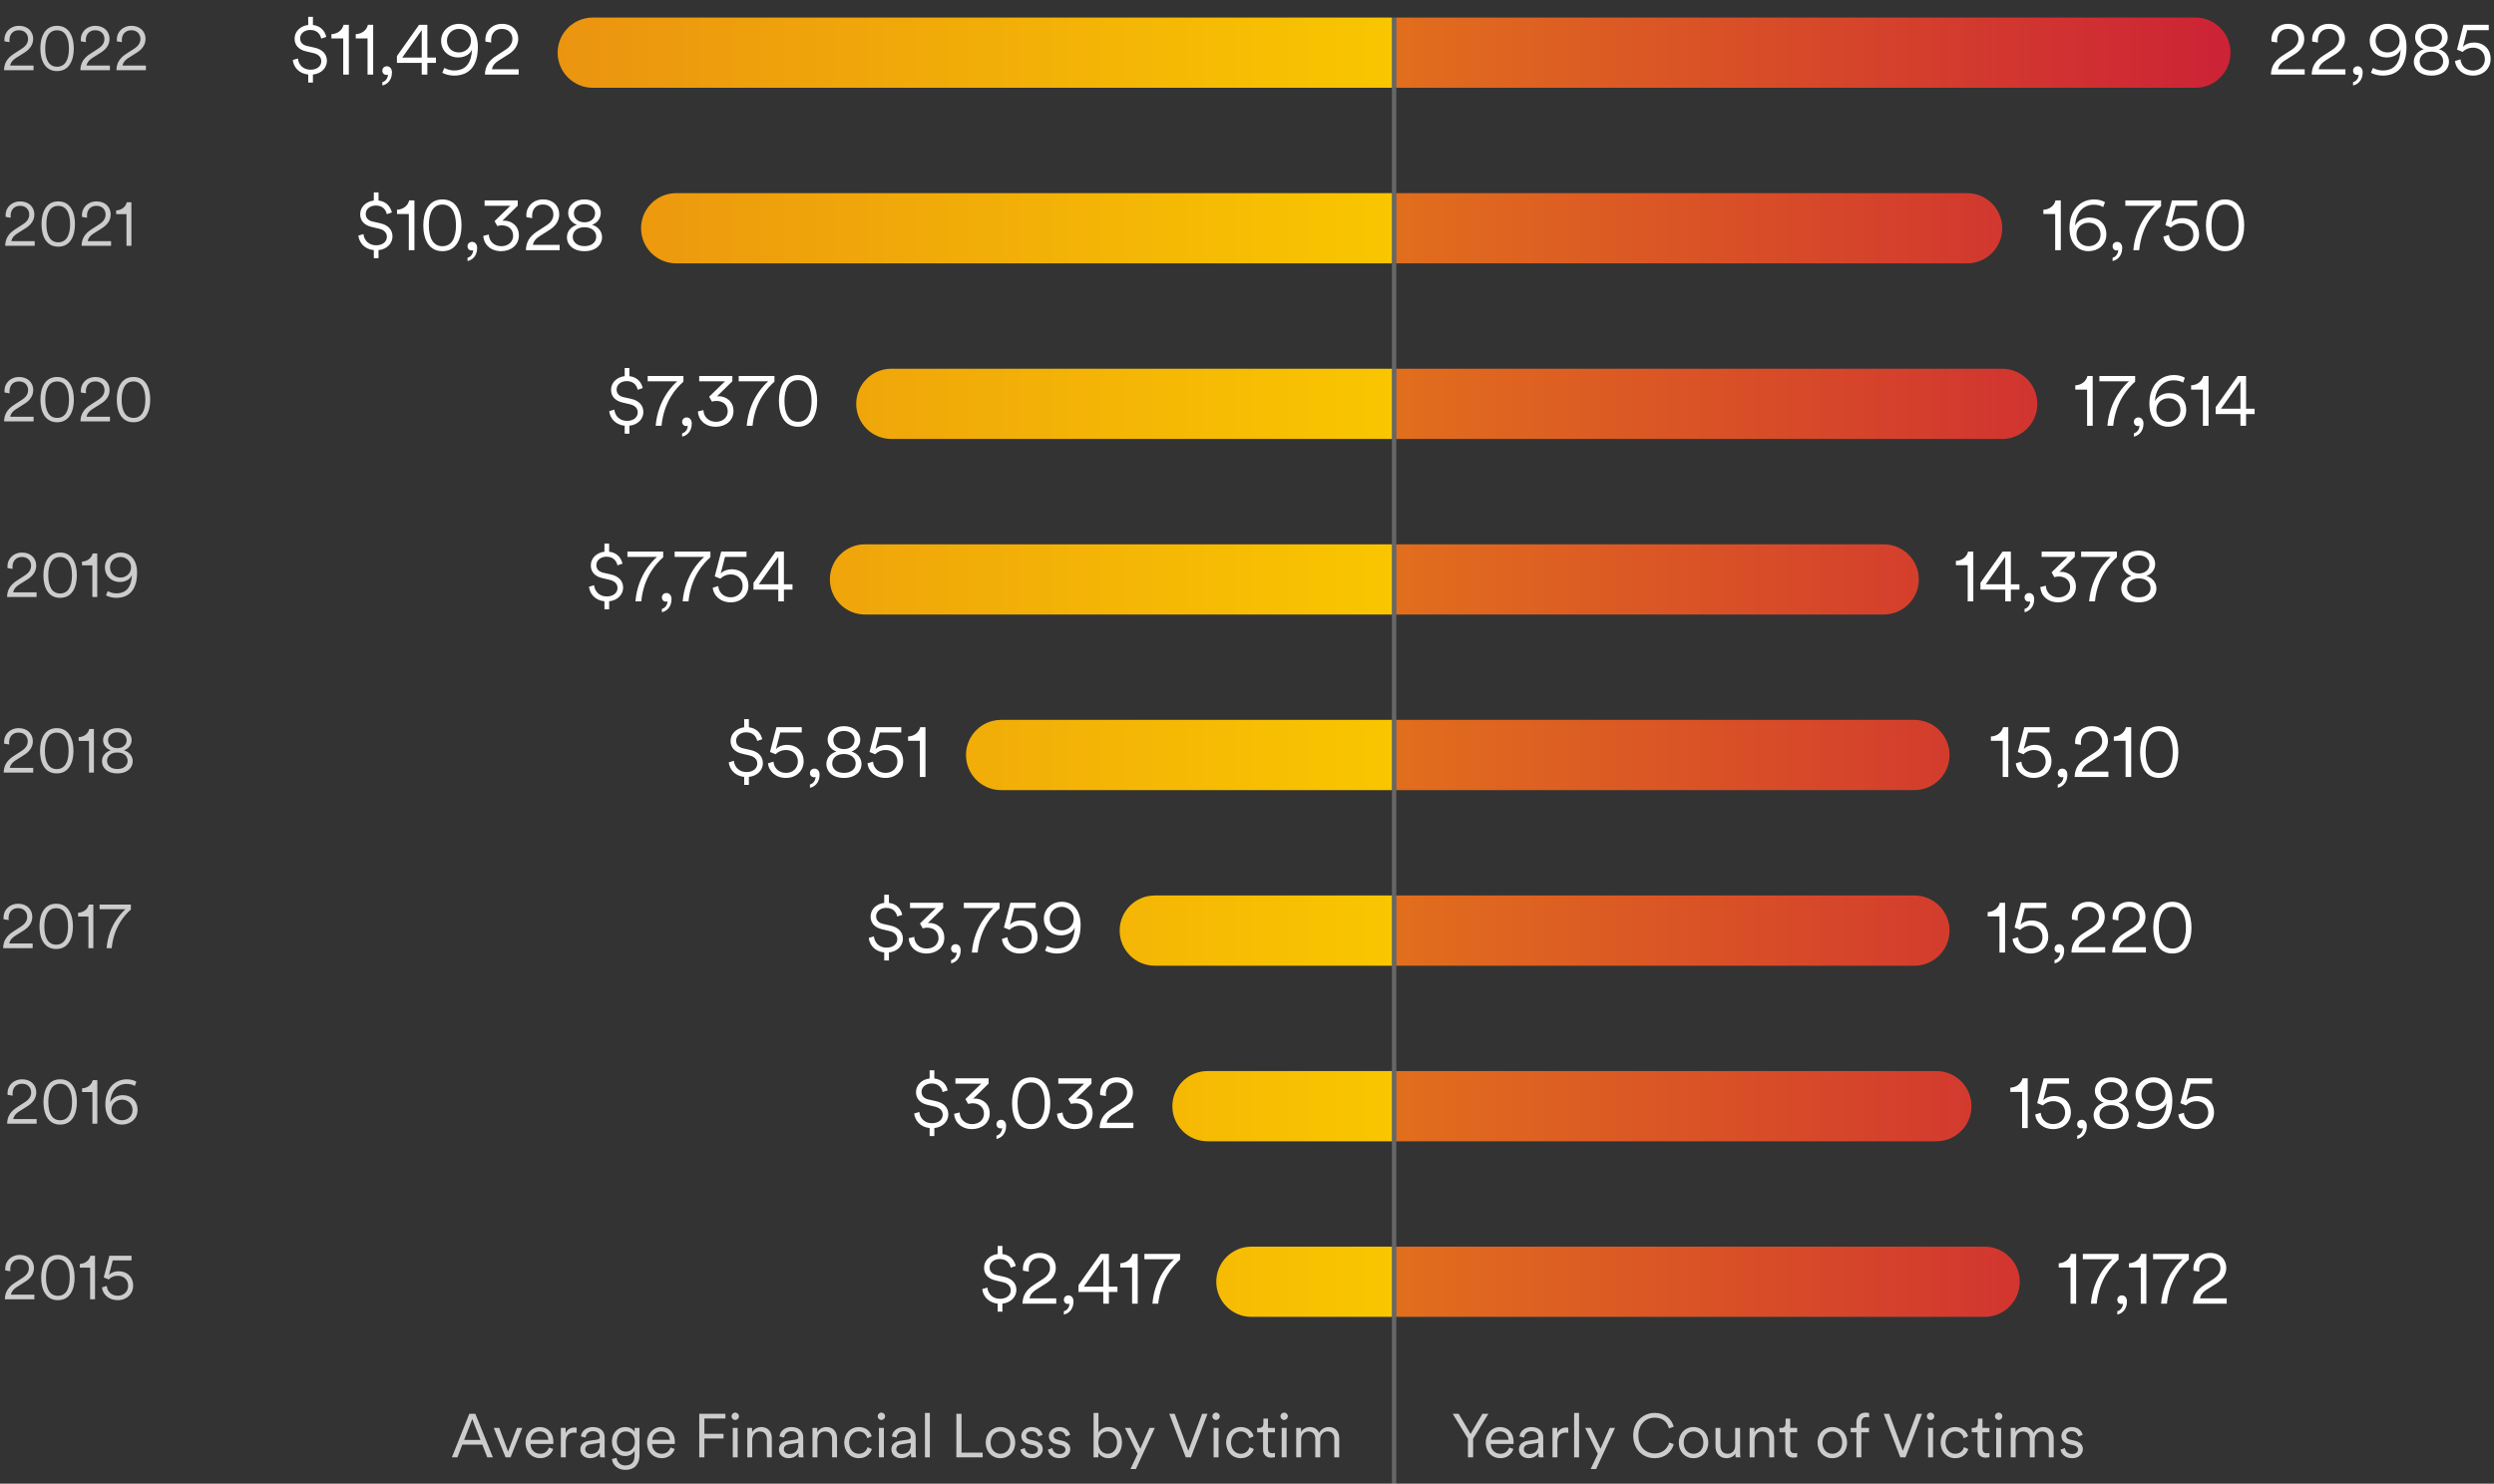 <svg width="568" height="338" viewBox="0 0 568 338" fill="none" xmlns="http://www.w3.org/2000/svg">
<rect x="0" y="0" width="568" height="338" fill="#333333" stroke="none"/>
<path d="M7.637 16V14.936H2.317C2.443 14.166 2.989 13.62 3.605 13.228L5.663 11.926C6.811 11.184 7.553 10.162 7.553 8.846C7.553 7.25 6.391 5.878 4.305 5.878C2.457 5.878 1.001 7.208 1.001 9.028C1.001 9.14 1.015 9.322 1.029 9.42L2.177 9.602C2.149 9.434 2.149 9.294 2.149 9.154C2.149 7.852 2.919 6.886 4.305 6.886C5.677 6.886 6.391 7.824 6.391 8.86C6.391 9.742 5.929 10.47 4.963 11.086L3.171 12.248C1.575 13.27 0.945 14.474 0.917 16H7.637ZM12.998 6.9C14.804 6.9 15.7 8.468 15.7 11.044C15.7 13.648 14.804 15.202 12.998 15.202C11.192 15.202 10.296 13.648 10.296 11.044C10.296 8.468 11.192 6.9 12.998 6.9ZM16.806 11.044C16.806 8.412 15.798 5.878 12.998 5.878C10.198 5.878 9.19 8.412 9.19 11.044C9.19 13.704 10.212 16.196 12.998 16.196C15.784 16.196 16.806 13.704 16.806 11.044ZM25.028 16V14.936H19.708C19.834 14.166 20.38 13.62 20.996 13.228L23.054 11.926C24.202 11.184 24.944 10.162 24.944 8.846C24.944 7.25 23.782 5.878 21.696 5.878C19.848 5.878 18.392 7.208 18.392 9.028C18.392 9.14 18.406 9.322 18.42 9.42L19.568 9.602C19.54 9.434 19.54 9.294 19.54 9.154C19.54 7.852 20.31 6.886 21.696 6.886C23.068 6.886 23.782 7.824 23.782 8.86C23.782 9.742 23.32 10.47 22.354 11.086L20.562 12.248C18.966 13.27 18.336 14.474 18.308 16H25.028ZM33.231 16V14.936H27.911C28.037 14.166 28.583 13.62 29.199 13.228L31.257 11.926C32.405 11.184 33.147 10.162 33.147 8.846C33.147 7.25 31.985 5.878 29.899 5.878C28.051 5.878 26.595 7.208 26.595 9.028C26.595 9.14 26.609 9.322 26.623 9.42L27.771 9.602C27.743 9.434 27.743 9.294 27.743 9.154C27.743 7.852 28.513 6.886 29.899 6.886C31.271 6.886 31.985 7.824 31.985 8.86C31.985 9.742 31.523 10.47 30.557 11.086L28.765 12.248C27.169 13.27 26.539 14.474 26.511 16H33.231Z" fill="white" fill-opacity="0.749"/>
<path d="M7.905 56V54.936H2.585C2.711 54.166 3.257 53.62 3.873 53.228L5.931 51.926C7.079 51.184 7.821 50.162 7.821 48.846C7.821 47.25 6.659 45.878 4.573 45.878C2.725 45.878 1.269 47.208 1.269 49.028C1.269 49.14 1.283 49.322 1.297 49.42L2.445 49.602C2.417 49.434 2.417 49.294 2.417 49.154C2.417 47.852 3.187 46.886 4.573 46.886C5.945 46.886 6.659 47.824 6.659 48.86C6.659 49.742 6.197 50.47 5.231 51.086L3.439 52.248C1.843 53.27 1.213 54.474 1.185 56H7.905ZM13.266 46.9C15.072 46.9 15.968 48.468 15.968 51.044C15.968 53.648 15.072 55.202 13.266 55.202C11.46 55.202 10.564 53.648 10.564 51.044C10.564 48.468 11.46 46.9 13.266 46.9ZM17.074 51.044C17.074 48.412 16.066 45.878 13.266 45.878C10.466 45.878 9.458 48.412 9.458 51.044C9.458 53.704 10.48 56.196 13.266 56.196C16.052 56.196 17.074 53.704 17.074 51.044ZM25.295 56V54.936H19.975C20.101 54.166 20.647 53.62 21.263 53.228L23.321 51.926C24.469 51.184 25.211 50.162 25.211 48.846C25.211 47.25 24.049 45.878 21.963 45.878C20.115 45.878 18.659 47.208 18.659 49.028C18.659 49.14 18.673 49.322 18.687 49.42L19.835 49.602C19.807 49.434 19.807 49.294 19.807 49.154C19.807 47.852 20.577 46.886 21.963 46.886C23.335 46.886 24.049 47.824 24.049 48.86C24.049 49.742 23.587 50.47 22.621 51.086L20.829 52.248C19.233 53.27 18.603 54.474 18.575 56H25.295ZM29.928 56V46.074H28.878C28.654 47.082 27.744 47.88 26.456 47.936V48.79H28.808V56H29.928Z" fill="white" fill-opacity="0.749"/>
<path d="M7.653 96V94.936H2.333C2.459 94.166 3.005 93.62 3.621 93.228L5.679 91.926C6.827 91.184 7.569 90.162 7.569 88.846C7.569 87.25 6.407 85.878 4.321 85.878C2.473 85.878 1.017 87.208 1.017 89.028C1.017 89.14 1.031 89.322 1.045 89.42L2.193 89.602C2.165 89.434 2.165 89.294 2.165 89.154C2.165 87.852 2.935 86.886 4.321 86.886C5.693 86.886 6.407 87.824 6.407 88.86C6.407 89.742 5.945 90.47 4.979 91.086L3.187 92.248C1.591 93.27 0.961 94.474 0.933 96H7.653ZM13.014 86.9C14.82 86.9 15.716 88.468 15.716 91.044C15.716 93.648 14.82 95.202 13.014 95.202C11.208 95.202 10.312 93.648 10.312 91.044C10.312 88.468 11.208 86.9 13.014 86.9ZM16.822 91.044C16.822 88.412 15.814 85.878 13.014 85.878C10.214 85.878 9.206 88.412 9.206 91.044C9.206 93.704 10.228 96.196 13.014 96.196C15.8 96.196 16.822 93.704 16.822 91.044ZM25.043 96V94.936H19.723C19.849 94.166 20.395 93.62 21.011 93.228L23.069 91.926C24.217 91.184 24.959 90.162 24.959 88.846C24.959 87.25 23.797 85.878 21.711 85.878C19.863 85.878 18.407 87.208 18.407 89.028C18.407 89.14 18.421 89.322 18.435 89.42L19.583 89.602C19.555 89.434 19.555 89.294 19.555 89.154C19.555 87.852 20.325 86.886 21.711 86.886C23.083 86.886 23.797 87.824 23.797 88.86C23.797 89.742 23.335 90.47 22.369 91.086L20.577 92.248C18.981 93.27 18.351 94.474 18.323 96H25.043ZM30.404 86.9C32.211 86.9 33.106 88.468 33.106 91.044C33.106 93.648 32.211 95.202 30.404 95.202C28.599 95.202 27.703 93.648 27.703 91.044C27.703 88.468 28.599 86.9 30.404 86.9ZM34.212 91.044C34.212 88.412 33.205 85.878 30.404 85.878C27.605 85.878 26.596 88.412 26.596 91.044C26.596 93.704 27.619 96.196 30.404 96.196C33.191 96.196 34.212 93.704 34.212 91.044Z" fill="white" fill-opacity="0.749"/>
<path d="M8.33 136V134.936H3.01C3.136 134.166 3.682 133.62 4.298 133.228L6.356 131.926C7.504 131.184 8.246 130.162 8.246 128.846C8.246 127.25 7.084 125.878 4.998 125.878C3.15 125.878 1.694 127.208 1.694 129.028C1.694 129.14 1.708 129.322 1.722 129.42L2.87 129.602C2.842 129.434 2.842 129.294 2.842 129.154C2.842 127.852 3.612 126.886 4.998 126.886C6.37 126.886 7.084 127.824 7.084 128.86C7.084 129.742 6.622 130.47 5.656 131.086L3.864 132.248C2.268 133.27 1.638 134.474 1.61 136H8.33ZM13.692 126.9C15.498 126.9 16.394 128.468 16.394 131.044C16.394 133.648 15.498 135.202 13.692 135.202C11.886 135.202 10.99 133.648 10.99 131.044C10.99 128.468 11.886 126.9 13.692 126.9ZM17.5 131.044C17.5 128.412 16.492 125.878 13.692 125.878C10.892 125.878 9.884 128.412 9.884 131.044C9.884 133.704 10.906 136.196 13.692 136.196C16.478 136.196 17.5 133.704 17.5 131.044ZM22.151 136V126.074H21.101C20.877 127.082 19.967 127.88 18.679 127.936V128.79H21.031V136H22.151ZM30.055 130.988C29.915 133.536 28.963 135.174 26.457 135.174C25.799 135.174 25.015 134.95 24.539 134.656L24.133 135.608C24.665 135.972 25.687 136.196 26.457 136.196C29.607 136.196 31.217 134.138 31.217 130.456C31.217 127.362 29.509 125.878 27.451 125.878C25.589 125.878 23.895 127.236 23.895 129.252C23.895 131.394 25.575 132.584 27.269 132.584C28.683 132.584 29.733 131.87 30.055 130.988ZM29.845 129.224C29.845 130.68 28.697 131.576 27.437 131.576C26.163 131.576 25.057 130.708 25.057 129.224C25.057 127.796 26.219 126.886 27.437 126.886C28.683 126.886 29.845 127.796 29.845 129.224Z" fill="white" fill-opacity="0.749"/>
<path d="M7.563 176V174.936H2.243C2.369 174.166 2.915 173.62 3.531 173.228L5.589 171.926C6.737 171.184 7.479 170.162 7.479 168.846C7.479 167.25 6.317 165.878 4.231 165.878C2.383 165.878 0.927 167.208 0.927 169.028C0.927 169.14 0.941 169.322 0.955 169.42L2.103 169.602C2.075 169.434 2.075 169.294 2.075 169.154C2.075 167.852 2.845 166.886 4.231 166.886C5.603 166.886 6.317 167.824 6.317 168.86C6.317 169.742 5.855 170.47 4.889 171.086L3.097 172.248C1.501 173.27 0.871 174.474 0.843 176H7.563ZM12.924 166.9C14.73 166.9 15.626 168.468 15.626 171.044C15.626 173.648 14.73 175.202 12.924 175.202C11.118 175.202 10.222 173.648 10.222 171.044C10.222 168.468 11.118 166.9 12.924 166.9ZM16.732 171.044C16.732 168.412 15.724 165.878 12.924 165.878C10.124 165.878 9.116 168.412 9.116 171.044C9.116 173.704 10.138 176.196 12.924 176.196C15.71 176.196 16.732 173.704 16.732 171.044ZM21.384 176V166.074H20.334C20.11 167.082 19.2 167.88 17.912 167.936V168.79H20.264V176H21.384ZM26.725 176.196C28.951 176.196 30.225 174.95 30.225 173.41C30.225 172.164 29.343 171.254 28.223 170.932C29.203 170.61 29.973 169.714 29.973 168.58C29.973 166.998 28.601 165.878 26.725 165.878C24.863 165.878 23.477 166.998 23.477 168.58C23.477 169.728 24.275 170.61 25.227 170.932C24.107 171.268 23.225 172.164 23.225 173.41C23.225 174.95 24.499 176.196 26.725 176.196ZM26.725 170.442C25.507 170.442 24.611 169.7 24.611 168.622C24.611 167.6 25.437 166.83 26.725 166.83C28.013 166.83 28.839 167.6 28.839 168.622C28.839 169.7 27.943 170.442 26.725 170.442ZM26.725 175.188C25.241 175.188 24.387 174.376 24.387 173.326C24.387 172.248 25.241 171.422 26.725 171.422C28.209 171.422 29.063 172.248 29.063 173.326C29.063 174.376 28.209 175.188 26.725 175.188Z" fill="white" fill-opacity="0.749"/>
<path d="M7.438 216V214.936H2.118C2.244 214.166 2.79 213.62 3.406 213.228L5.464 211.926C6.612 211.184 7.354 210.162 7.354 208.846C7.354 207.25 6.192 205.878 4.106 205.878C2.258 205.878 0.802 207.208 0.802 209.028C0.802 209.14 0.816 209.322 0.83 209.42L1.978 209.602C1.95 209.434 1.95 209.294 1.95 209.154C1.95 207.852 2.72 206.886 4.106 206.886C5.478 206.886 6.192 207.824 6.192 208.86C6.192 209.742 5.73 210.47 4.764 211.086L2.972 212.248C1.376 213.27 0.746 214.474 0.718 216H7.438ZM12.799 206.9C14.605 206.9 15.501 208.468 15.501 211.044C15.501 213.648 14.605 215.202 12.799 215.202C10.993 215.202 10.097 213.648 10.097 211.044C10.097 208.468 10.993 206.9 12.799 206.9ZM16.607 211.044C16.607 208.412 15.599 205.878 12.799 205.878C9.999 205.878 8.991 208.412 8.991 211.044C8.991 213.704 10.013 216.196 12.799 216.196C15.585 216.196 16.607 213.704 16.607 211.044ZM21.259 216V206.074H20.209C19.985 207.082 19.075 207.88 17.787 207.936V208.79H20.139V216H21.259ZM29.806 206.074H22.68V207.138H28.56C27.944 207.712 24.752 210.54 24.276 216H25.438C25.942 211.03 28.434 208.426 29.806 207.208V206.074Z" fill="white" fill-opacity="0.749"/>
<path d="M8.344 256V254.936H3.024C3.15 254.166 3.696 253.62 4.312 253.228L6.37 251.926C7.518 251.184 8.26 250.162 8.26 248.846C8.26 247.25 7.098 245.878 5.012 245.878C3.164 245.878 1.708 247.208 1.708 249.028C1.708 249.14 1.722 249.322 1.736 249.42L2.884 249.602C2.856 249.434 2.856 249.294 2.856 249.154C2.856 247.852 3.626 246.886 5.012 246.886C6.384 246.886 7.098 247.824 7.098 248.86C7.098 249.742 6.636 250.47 5.67 251.086L3.878 252.248C2.282 253.27 1.652 254.474 1.624 256H8.344ZM13.705 246.9C15.511 246.9 16.407 248.468 16.407 251.044C16.407 253.648 15.511 255.202 13.705 255.202C11.899 255.202 11.003 253.648 11.003 251.044C11.003 248.468 11.899 246.9 13.705 246.9ZM17.513 251.044C17.513 248.412 16.505 245.878 13.705 245.878C10.905 245.878 9.897 248.412 9.897 251.044C9.897 253.704 10.919 256.196 13.705 256.196C16.491 256.196 17.513 253.704 17.513 251.044ZM22.165 256V246.074H21.115C20.891 247.082 19.981 247.88 18.693 247.936V248.79H21.045V256H22.165ZM25.378 252.864C25.378 251.436 26.498 250.512 27.786 250.512C29.088 250.512 30.18 251.38 30.18 252.864C30.18 254.306 29.088 255.202 27.772 255.202C26.554 255.202 25.378 254.306 25.378 252.864ZM27.968 249.49C26.61 249.49 25.574 250.176 25.098 251.1C25.21 248.832 26.498 246.928 28.85 246.928C29.676 246.928 30.306 247.152 30.698 247.404L31.062 246.438C30.6 246.13 29.83 245.878 28.92 245.878C26.218 245.878 23.992 247.88 23.992 251.604C23.992 254.796 25.812 256.196 27.758 256.196C29.634 256.196 31.328 254.964 31.328 252.878C31.328 250.75 29.9 249.49 27.968 249.49Z" fill="white" fill-opacity="0.749"/>
<path d="M7.823 296V294.936H2.503C2.629 294.166 3.175 293.62 3.791 293.228L5.849 291.926C6.997 291.184 7.739 290.162 7.739 288.846C7.739 287.25 6.577 285.878 4.491 285.878C2.643 285.878 1.187 287.208 1.187 289.028C1.187 289.14 1.201 289.322 1.215 289.42L2.363 289.602C2.335 289.434 2.335 289.294 2.335 289.154C2.335 287.852 3.105 286.886 4.491 286.886C5.863 286.886 6.577 287.824 6.577 288.86C6.577 289.742 6.115 290.47 5.149 291.086L3.357 292.248C1.761 293.27 1.131 294.474 1.103 296H7.823ZM13.184 286.9C14.99 286.9 15.886 288.468 15.886 291.044C15.886 293.648 14.99 295.202 13.184 295.202C11.378 295.202 10.482 293.648 10.482 291.044C10.482 288.468 11.378 286.9 13.184 286.9ZM16.992 291.044C16.992 288.412 15.984 285.878 13.184 285.878C10.384 285.878 9.376 288.412 9.376 291.044C9.376 293.704 10.398 296.196 13.184 296.196C15.97 296.196 16.992 293.704 16.992 291.044ZM21.643 296V286.074H20.593C20.369 287.082 19.459 287.88 18.171 287.936V288.79H20.523V296H21.643ZM23.219 293.284C23.373 294.852 24.759 296.196 26.803 296.196C28.917 296.196 30.331 294.726 30.331 292.878C30.331 290.89 28.931 289.602 26.999 289.602C26.173 289.602 25.333 289.882 24.815 290.456L25.669 287.138H29.953V286.074H24.913L23.625 291.016L24.759 291.478C25.277 290.932 26.019 290.624 26.803 290.624C28.105 290.624 29.183 291.464 29.183 292.934C29.183 294.278 28.147 295.188 26.803 295.188C25.431 295.188 24.423 294.264 24.325 292.948L23.219 293.284Z" fill="white" fill-opacity="0.749"/>
<path d="M71.268 18.808V16.984C73.236 16.776 74.452 15.416 74.452 13.864C74.452 12.296 73.396 11.24 71.636 10.856L69.924 10.472C68.884 10.232 68.356 9.624 68.356 8.712C68.356 7.624 69.364 6.824 70.66 6.824C72.228 6.824 72.948 7.8 73.156 8.792L74.308 8.408C74.02 7.144 73.108 5.896 71.268 5.688V3.832H70.196V5.688C68.468 5.88 67.092 7.128 67.092 8.808C67.092 10.36 68.116 11.32 69.652 11.688L71.412 12.104C72.532 12.376 73.172 13 73.172 13.96C73.172 15 72.292 15.88 70.724 15.88C68.948 15.88 67.972 14.632 67.844 13.32L66.676 13.672C66.852 15.208 67.988 16.76 70.196 16.984V18.808H71.268ZM79.447 17V5.656H78.247C77.991 6.808 76.951 7.72 75.479 7.784V8.76H78.167V17H79.447ZM84.988 17V5.656H83.788C83.532 6.808 82.492 7.72 81.02 7.784V8.76H83.708V17H84.988ZM87.073 16.088C87.073 16.696 87.489 17.064 88.016 17.064C88.177 17.064 88.305 17.016 88.353 16.984C88.353 17.736 87.856 18.536 87.073 18.712V19.464C88.049 19.288 89.264 18.392 89.264 16.488C89.264 15.576 88.721 15.096 88.112 15.096C87.504 15.096 87.073 15.544 87.073 16.088ZM90.399 14.328H96.047V17H97.327V14.328H99.279V13.112H97.327V5.656H95.439L90.399 12.776V14.328ZM96.047 13.112H91.615L96.047 6.856V13.112ZM107.502 11.272C107.342 14.184 106.254 16.056 103.39 16.056C102.638 16.056 101.742 15.8 101.198 15.464L100.734 16.552C101.342 16.968 102.51 17.224 103.39 17.224C106.99 17.224 108.83 14.872 108.83 10.664C108.83 7.128 106.878 5.432 104.526 5.432C102.398 5.432 100.462 6.984 100.462 9.288C100.462 11.736 102.382 13.096 104.318 13.096C105.934 13.096 107.134 12.28 107.502 11.272ZM107.262 9.256C107.262 10.92 105.95 11.944 104.51 11.944C103.054 11.944 101.79 10.952 101.79 9.256C101.79 7.624 103.118 6.584 104.51 6.584C105.934 6.584 107.262 7.624 107.262 9.256ZM118.121 17V15.784H112.041C112.185 14.904 112.809 14.28 113.513 13.832L115.865 12.344C117.177 11.496 118.025 10.328 118.025 8.824C118.025 7 116.697 5.432 114.313 5.432C112.201 5.432 110.537 6.952 110.537 9.032C110.537 9.16 110.553 9.368 110.569 9.48L111.881 9.688C111.849 9.496 111.849 9.336 111.849 9.176C111.849 7.688 112.729 6.584 114.313 6.584C115.881 6.584 116.697 7.656 116.697 8.84C116.697 9.848 116.169 10.68 115.065 11.384L113.017 12.712C111.193 13.88 110.473 15.256 110.441 17H118.121Z" fill="white"/>
<g clip-path="url(#clip0_3762_59297)">
<rect width="190" height="45" transform="translate(127 -11)" fill="url(#paint0_linear_3762_59297)"/>
</g>
<path d="M86.206 58.808V56.984C88.174 56.776 89.389 55.416 89.389 53.864C89.389 52.296 88.334 51.24 86.573 50.856L84.862 50.472C83.822 50.232 83.293 49.624 83.293 48.712C83.293 47.624 84.302 46.824 85.597 46.824C87.165 46.824 87.885 47.8 88.094 48.792L89.246 48.408C88.957 47.144 88.046 45.896 86.206 45.688V43.832H85.133V45.688C83.406 45.88 82.029 47.128 82.029 48.808C82.029 50.36 83.053 51.32 84.59 51.688L86.35 52.104C87.469 52.376 88.109 53 88.109 53.96C88.109 55 87.23 55.88 85.662 55.88C83.885 55.88 82.909 54.632 82.781 53.32L81.614 53.672C81.79 55.208 82.925 56.76 85.133 56.984V58.808H86.206ZM94.385 57V45.656H93.185C92.929 46.808 91.889 47.72 90.417 47.784V48.76H93.105V57H94.385ZM100.757 46.6C102.821 46.6 103.845 48.392 103.845 51.336C103.845 54.312 102.821 56.088 100.757 56.088C98.693 56.088 97.669 54.312 97.669 51.336C97.669 48.392 98.693 46.6 100.757 46.6ZM105.109 51.336C105.109 48.328 103.957 45.432 100.757 45.432C97.557 45.432 96.405 48.328 96.405 51.336C96.405 54.376 97.573 57.224 100.757 57.224C103.941 57.224 105.109 54.376 105.109 51.336ZM106.479 56.088C106.479 56.696 106.895 57.064 107.423 57.064C107.583 57.064 107.711 57.016 107.759 56.984C107.759 57.736 107.263 58.536 106.479 58.712V59.464C107.455 59.288 108.671 58.392 108.671 56.488C108.671 55.576 108.127 55.096 107.519 55.096C106.911 55.096 106.479 55.544 106.479 56.088ZM114.781 50.264C114.685 50.264 114.525 50.28 114.397 50.312L117.917 46.856V45.656H110.365V46.872H116.237L112.637 50.376L113.261 51.496C113.613 51.384 113.949 51.336 114.301 51.336C115.629 51.336 116.861 52.104 116.861 53.704C116.861 55.032 115.821 56.088 114.157 56.088C112.669 56.088 111.389 55.096 111.325 53.432L110.061 53.736C110.157 55.624 111.677 57.224 114.141 57.224C116.333 57.224 118.173 55.848 118.173 53.656C118.173 51.368 116.429 50.264 114.781 50.264ZM127.455 57V55.784H121.375C121.519 54.904 122.143 54.28 122.847 53.832L125.199 52.344C126.511 51.496 127.359 50.328 127.359 48.824C127.359 47 126.031 45.432 123.647 45.432C121.535 45.432 119.871 46.952 119.871 49.032C119.871 49.16 119.887 49.368 119.903 49.48L121.215 49.688C121.183 49.496 121.183 49.336 121.183 49.176C121.183 47.688 122.063 46.584 123.647 46.584C125.215 46.584 126.031 47.656 126.031 48.84C126.031 49.848 125.503 50.68 124.399 51.384L122.351 52.712C120.527 53.88 119.807 55.256 119.775 57H127.455ZM133.114 57.224C135.658 57.224 137.114 55.8 137.114 54.04C137.114 52.616 136.106 51.576 134.826 51.208C135.946 50.84 136.826 49.816 136.826 48.52C136.826 46.712 135.258 45.432 133.114 45.432C130.986 45.432 129.402 46.712 129.402 48.52C129.402 49.832 130.314 50.84 131.402 51.208C130.122 51.592 129.114 52.616 129.114 54.04C129.114 55.8 130.57 57.224 133.114 57.224ZM133.114 50.648C131.722 50.648 130.698 49.8 130.698 48.568C130.698 47.4 131.642 46.52 133.114 46.52C134.586 46.52 135.53 47.4 135.53 48.568C135.53 49.8 134.506 50.648 133.114 50.648ZM133.114 56.072C131.418 56.072 130.442 55.144 130.442 53.944C130.442 52.712 131.418 51.768 133.114 51.768C134.81 51.768 135.786 52.712 135.786 53.944C135.786 55.144 134.81 56.072 133.114 56.072Z" fill="white"/>
<g clip-path="url(#clip1_3762_59297)">
<rect width="190" height="45" transform="translate(127 29)" fill="url(#paint1_linear_3762_59297)"/>
</g>
<path d="M143.34 98.808V96.984C145.308 96.776 146.524 95.416 146.524 93.864C146.524 92.296 145.468 91.24 143.708 90.856L141.996 90.472C140.956 90.232 140.428 89.624 140.428 88.712C140.428 87.624 141.436 86.824 142.732 86.824C144.3 86.824 145.02 87.8 145.228 88.792L146.38 88.408C146.092 87.144 145.18 85.896 143.34 85.688V83.832H142.268V85.688C140.54 85.88 139.164 87.128 139.164 88.808C139.164 90.36 140.188 91.32 141.724 91.688L143.484 92.104C144.604 92.376 145.244 93 145.244 93.96C145.244 95 144.364 95.88 142.796 95.88C141.02 95.88 140.044 94.632 139.916 93.32L138.748 93.672C138.924 95.208 140.06 96.76 142.268 96.984V98.808H143.34ZM155.647 85.656H147.503V86.872H154.223C153.519 87.528 149.871 90.76 149.327 97H150.655C151.231 91.32 154.079 88.344 155.647 86.952V85.656ZM155.354 96.088C155.354 96.696 155.77 97.064 156.298 97.064C156.458 97.064 156.586 97.016 156.634 96.984C156.634 97.736 156.138 98.536 155.354 98.712V99.464C156.33 99.288 157.546 98.392 157.546 96.488C157.546 95.576 157.002 95.096 156.394 95.096C155.786 95.096 155.354 95.544 155.354 96.088ZM163.656 90.264C163.56 90.264 163.4 90.28 163.272 90.312L166.792 86.856V85.656H159.24V86.872H165.112L161.512 90.376L162.136 91.496C162.488 91.384 162.824 91.336 163.176 91.336C164.504 91.336 165.736 92.104 165.736 93.704C165.736 95.032 164.696 96.088 163.032 96.088C161.544 96.088 160.264 95.096 160.2 93.432L158.936 93.736C159.032 95.624 160.552 97.224 163.016 97.224C165.208 97.224 167.048 95.848 167.048 93.656C167.048 91.368 165.304 90.264 163.656 90.264ZM176.378 85.656H168.234V86.872H174.954C174.25 87.528 170.602 90.76 170.058 97H171.386C171.962 91.32 174.81 88.344 176.378 86.952V85.656ZM181.748 86.6C183.812 86.6 184.836 88.392 184.836 91.336C184.836 94.312 183.812 96.088 181.748 96.088C179.684 96.088 178.66 94.312 178.66 91.336C178.66 88.392 179.684 86.6 181.748 86.6ZM186.1 91.336C186.1 88.328 184.948 85.432 181.748 85.432C178.548 85.432 177.396 88.328 177.396 91.336C177.396 94.376 178.564 97.224 181.748 97.224C184.932 97.224 186.1 94.376 186.1 91.336Z" fill="white"/>
<g clip-path="url(#clip2_3762_59297)">
<rect width="190" height="45" transform="translate(127 69)" fill="url(#paint2_linear_3762_59297)"/>
</g>
<path d="M138.731 138.808V136.984C140.699 136.776 141.915 135.416 141.915 133.864C141.915 132.296 140.859 131.24 139.099 130.856L137.387 130.472C136.347 130.232 135.819 129.624 135.819 128.712C135.819 127.624 136.827 126.824 138.123 126.824C139.691 126.824 140.411 127.8 140.619 128.792L141.771 128.408C141.483 127.144 140.571 125.896 138.731 125.688V123.832H137.659V125.688C135.931 125.88 134.555 127.128 134.555 128.808C134.555 130.36 135.579 131.32 137.115 131.688L138.875 132.104C139.995 132.376 140.635 133 140.635 133.96C140.635 135 139.755 135.88 138.187 135.88C136.411 135.88 135.435 134.632 135.307 133.32L134.139 133.672C134.315 135.208 135.451 136.76 137.659 136.984V138.808H138.731ZM151.038 125.656H142.894V126.872H149.614C148.91 127.528 145.262 130.76 144.718 137H146.046C146.622 131.32 149.47 128.344 151.038 126.952V125.656ZM150.744 136.088C150.744 136.696 151.16 137.064 151.688 137.064C151.848 137.064 151.976 137.016 152.024 136.984C152.024 137.736 151.528 138.536 150.744 138.712V139.464C151.72 139.288 152.936 138.392 152.936 136.488C152.936 135.576 152.392 135.096 151.784 135.096C151.176 135.096 150.744 135.544 150.744 136.088ZM161.791 125.656H153.647V126.872H160.367C159.663 127.528 156.015 130.76 155.471 137H156.799C157.375 131.32 160.223 128.344 161.791 126.952V125.656ZM162.317 133.896C162.493 135.688 164.077 137.224 166.413 137.224C168.829 137.224 170.445 135.544 170.445 133.432C170.445 131.16 168.845 129.688 166.637 129.688C165.693 129.688 164.733 130.008 164.141 130.664L165.117 126.872H170.013V125.656H164.253L162.781 131.304L164.077 131.832C164.669 131.208 165.517 130.856 166.413 130.856C167.901 130.856 169.133 131.816 169.133 133.496C169.133 135.032 167.949 136.072 166.413 136.072C164.845 136.072 163.693 135.016 163.581 133.512L162.317 133.896ZM171.605 134.328H177.253V137H178.533V134.328H180.485V133.112H178.533V125.656H176.645L171.605 132.776V134.328ZM177.253 133.112H172.821L177.253 126.856V133.112Z" fill="white"/>
<g clip-path="url(#clip3_3762_59297)">
<rect width="190" height="45" transform="translate(127 109)" fill="url(#paint3_linear_3762_59297)"/>
</g>
<path d="M170.559 178.808V176.984C172.527 176.776 173.743 175.416 173.743 173.864C173.743 172.296 172.687 171.24 170.927 170.856L169.215 170.472C168.175 170.232 167.647 169.624 167.647 168.712C167.647 167.624 168.655 166.824 169.951 166.824C171.519 166.824 172.239 167.8 172.447 168.792L173.599 168.408C173.311 167.144 172.399 165.896 170.559 165.688V163.832H169.487V165.688C167.759 165.88 166.383 167.128 166.383 168.808C166.383 170.36 167.407 171.32 168.943 171.688L170.703 172.104C171.823 172.376 172.463 173 172.463 173.96C172.463 175 171.583 175.88 170.015 175.88C168.239 175.88 167.263 174.632 167.135 173.32L165.967 173.672C166.143 175.208 167.279 176.76 169.487 176.984V178.808H170.559ZM174.898 173.896C175.074 175.688 176.658 177.224 178.994 177.224C181.41 177.224 183.026 175.544 183.026 173.432C183.026 171.16 181.426 169.688 179.218 169.688C178.274 169.688 177.314 170.008 176.722 170.664L177.698 166.872H182.594V165.656H176.834L175.362 171.304L176.658 171.832C177.25 171.208 178.098 170.856 178.994 170.856C180.482 170.856 181.714 171.816 181.714 173.496C181.714 175.032 180.53 176.072 178.994 176.072C177.426 176.072 176.274 175.016 176.162 173.512L174.898 173.896ZM184.463 176.088C184.463 176.696 184.879 177.064 185.407 177.064C185.567 177.064 185.695 177.016 185.743 176.984C185.743 177.736 185.247 178.536 184.463 178.712V179.464C185.439 179.288 186.655 178.392 186.655 176.488C186.655 175.576 186.111 175.096 185.503 175.096C184.895 175.096 184.463 175.544 184.463 176.088ZM192.205 177.224C194.749 177.224 196.205 175.8 196.205 174.04C196.205 172.616 195.197 171.576 193.917 171.208C195.037 170.84 195.917 169.816 195.917 168.52C195.917 166.712 194.349 165.432 192.205 165.432C190.077 165.432 188.493 166.712 188.493 168.52C188.493 169.832 189.405 170.84 190.493 171.208C189.213 171.592 188.205 172.616 188.205 174.04C188.205 175.8 189.661 177.224 192.205 177.224ZM192.205 170.648C190.813 170.648 189.789 169.8 189.789 168.568C189.789 167.4 190.733 166.52 192.205 166.52C193.677 166.52 194.621 167.4 194.621 168.568C194.621 169.8 193.597 170.648 192.205 170.648ZM192.205 176.072C190.509 176.072 189.533 175.144 189.533 173.944C189.533 172.712 190.509 171.768 192.205 171.768C193.901 171.768 194.877 172.712 194.877 173.944C194.877 175.144 193.901 176.072 192.205 176.072ZM197.567 173.896C197.743 175.688 199.327 177.224 201.663 177.224C204.079 177.224 205.695 175.544 205.695 173.432C205.695 171.16 204.095 169.688 201.887 169.688C200.943 169.688 199.983 170.008 199.391 170.664L200.367 166.872H205.263V165.656H199.503L198.031 171.304L199.327 171.832C199.919 171.208 200.767 170.856 201.663 170.856C203.151 170.856 204.383 171.816 204.383 173.496C204.383 175.032 203.199 176.072 201.663 176.072C200.095 176.072 198.943 175.016 198.831 173.512L197.567 173.896ZM210.775 177V165.656H209.575C209.319 166.808 208.279 167.72 206.807 167.784V168.76H209.495V177H210.775Z" fill="white"/>
<g clip-path="url(#clip4_3762_59297)">
<rect width="190" height="45" transform="translate(127 149)" fill="url(#paint4_linear_3762_59297)"/>
</g>
<path d="M202.449 218.808V216.984C204.417 216.776 205.633 215.416 205.633 213.864C205.633 212.296 204.577 211.24 202.817 210.856L201.105 210.472C200.065 210.232 199.537 209.624 199.537 208.712C199.537 207.624 200.545 206.824 201.841 206.824C203.409 206.824 204.129 207.8 204.337 208.792L205.489 208.408C205.201 207.144 204.289 205.896 202.449 205.688V203.832H201.377V205.688C199.649 205.88 198.273 207.128 198.273 208.808C198.273 210.36 199.297 211.32 200.833 211.688L202.593 212.104C203.713 212.376 204.353 213 204.353 213.96C204.353 215 203.473 215.88 201.905 215.88C200.129 215.88 199.153 214.632 199.025 213.32L197.857 213.672C198.033 215.208 199.169 216.76 201.377 216.984V218.808H202.449ZM211.668 210.264C211.572 210.264 211.412 210.28 211.284 210.312L214.804 206.856V205.656H207.252V206.872H213.124L209.524 210.376L210.148 211.496C210.5 211.384 210.836 211.336 211.188 211.336C212.516 211.336 213.748 212.104 213.748 213.704C213.748 215.032 212.708 216.088 211.044 216.088C209.556 216.088 208.276 215.096 208.212 213.432L206.948 213.736C207.044 215.624 208.564 217.224 211.029 217.224C213.22 217.224 215.061 215.848 215.061 213.656C215.061 211.368 213.317 210.264 211.668 210.264ZM216.604 216.088C216.604 216.696 217.02 217.064 217.548 217.064C217.708 217.064 217.836 217.016 217.884 216.984C217.884 217.736 217.388 218.536 216.604 218.712V219.464C217.58 219.288 218.796 218.392 218.796 216.488C218.796 215.576 218.252 215.096 217.644 215.096C217.036 215.096 216.604 215.544 216.604 216.088ZM227.65 205.656H219.506V206.872H226.226C225.522 207.528 221.874 210.76 221.33 217H222.658C223.234 211.32 226.082 208.344 227.65 206.952V205.656ZM228.176 213.896C228.352 215.688 229.936 217.224 232.272 217.224C234.688 217.224 236.304 215.544 236.304 213.432C236.304 211.16 234.704 209.688 232.496 209.688C231.552 209.688 230.592 210.008 230 210.664L230.976 206.872H235.872V205.656H230.112L228.64 211.304L229.936 211.832C230.528 211.208 231.376 210.856 232.272 210.856C233.76 210.856 234.992 211.816 234.992 213.496C234.992 215.032 233.808 216.072 232.272 216.072C230.704 216.072 229.552 215.016 229.44 213.512L228.176 213.896ZM244.777 211.272C244.617 214.184 243.529 216.056 240.665 216.056C239.913 216.056 239.017 215.8 238.473 215.464L238.009 216.552C238.617 216.968 239.785 217.224 240.665 217.224C244.265 217.224 246.105 214.872 246.105 210.664C246.105 207.128 244.153 205.432 241.801 205.432C239.673 205.432 237.737 206.984 237.737 209.288C237.737 211.736 239.657 213.096 241.593 213.096C243.209 213.096 244.409 212.28 244.777 211.272ZM244.537 209.256C244.537 210.92 243.225 211.944 241.785 211.944C240.329 211.944 239.065 210.952 239.065 209.256C239.065 207.624 240.393 206.584 241.785 206.584C243.209 206.584 244.537 207.624 244.537 209.256Z" fill="white"/>
<g clip-path="url(#clip5_3762_59297)">
<rect width="190" height="45" transform="translate(127 189)" fill="url(#paint5_linear_3762_59297)"/>
</g>
<path d="M212.793 258.808V256.984C214.761 256.776 215.977 255.416 215.977 253.864C215.977 252.296 214.921 251.24 213.161 250.856L211.449 250.472C210.409 250.232 209.881 249.624 209.881 248.712C209.881 247.624 210.889 246.824 212.185 246.824C213.753 246.824 214.473 247.8 214.681 248.792L215.833 248.408C215.545 247.144 214.633 245.896 212.793 245.688V243.832H211.721V245.688C209.993 245.88 208.617 247.128 208.617 248.808C208.617 250.36 209.641 251.32 211.177 251.688L212.937 252.104C214.057 252.376 214.697 253 214.697 253.96C214.697 255 213.817 255.88 212.249 255.88C210.473 255.88 209.497 254.632 209.369 253.32L208.201 253.672C208.377 255.208 209.513 256.76 211.721 256.984V258.808H212.793ZM222.012 250.264C221.916 250.264 221.756 250.28 221.628 250.312L225.148 246.856V245.656H217.596V246.872H223.468L219.868 250.376L220.492 251.496C220.844 251.384 221.18 251.336 221.532 251.336C222.86 251.336 224.092 252.104 224.092 253.704C224.092 255.032 223.052 256.088 221.388 256.088C219.9 256.088 218.62 255.096 218.556 253.432L217.292 253.736C217.388 255.624 218.908 257.224 221.372 257.224C223.564 257.224 225.404 255.848 225.404 253.656C225.404 251.368 223.66 250.264 222.012 250.264ZM226.947 256.088C226.947 256.696 227.363 257.064 227.891 257.064C228.051 257.064 228.179 257.016 228.227 256.984C228.227 257.736 227.731 258.536 226.947 258.712V259.464C227.923 259.288 229.139 258.392 229.139 256.488C229.139 255.576 228.595 255.096 227.987 255.096C227.379 255.096 226.947 255.544 226.947 256.088ZM234.839 246.6C236.903 246.6 237.927 248.392 237.927 251.336C237.927 254.312 236.903 256.088 234.839 256.088C232.775 256.088 231.751 254.312 231.751 251.336C231.751 248.392 232.775 246.6 234.839 246.6ZM239.191 251.336C239.191 248.328 238.039 245.432 234.839 245.432C231.639 245.432 230.487 248.328 230.487 251.336C230.487 254.376 231.655 257.224 234.839 257.224C238.023 257.224 239.191 254.376 239.191 251.336ZM245.447 250.264C245.351 250.264 245.191 250.28 245.063 250.312L248.583 246.856V245.656H241.031V246.872H246.903L243.303 250.376L243.927 251.496C244.279 251.384 244.615 251.336 244.967 251.336C246.295 251.336 247.527 252.104 247.527 253.704C247.527 255.032 246.487 256.088 244.823 256.088C243.335 256.088 242.055 255.096 241.991 253.432L240.727 253.736C240.823 255.624 242.343 257.224 244.807 257.224C246.999 257.224 248.839 255.848 248.839 253.656C248.839 251.368 247.095 250.264 245.447 250.264ZM258.121 257V255.784H252.041C252.185 254.904 252.809 254.28 253.513 253.832L255.865 252.344C257.177 251.496 258.025 250.328 258.025 248.824C258.025 247 256.697 245.432 254.313 245.432C252.201 245.432 250.537 246.952 250.537 249.032C250.537 249.16 250.553 249.368 250.569 249.48L251.881 249.688C251.849 249.496 251.849 249.336 251.849 249.176C251.849 247.688 252.729 246.584 254.313 246.584C255.881 246.584 256.697 247.656 256.697 248.84C256.697 249.848 256.169 250.68 255.065 251.384L253.017 252.712C251.193 253.88 250.473 255.256 250.441 257H258.121Z" fill="white"/>
<g clip-path="url(#clip6_3762_59297)">
<rect width="190" height="45" transform="translate(127 229)" fill="url(#paint6_linear_3762_59297)"/>
</g>
<path d="M228.293 298.808V296.984C230.261 296.776 231.477 295.416 231.477 293.864C231.477 292.296 230.421 291.24 228.661 290.856L226.949 290.472C225.909 290.232 225.381 289.624 225.381 288.712C225.381 287.624 226.389 286.824 227.685 286.824C229.253 286.824 229.973 287.8 230.181 288.792L231.333 288.408C231.045 287.144 230.133 285.896 228.293 285.688V283.832H227.221V285.688C225.493 285.88 224.117 287.128 224.117 288.808C224.117 290.36 225.141 291.32 226.677 291.688L228.437 292.104C229.557 292.376 230.197 293 230.197 293.96C230.197 295 229.317 295.88 227.749 295.88C225.973 295.88 224.997 294.632 224.869 293.32L223.701 293.672C223.877 295.208 225.013 296.76 227.221 296.984V298.808H228.293ZM240.552 297V295.784H234.472C234.616 294.904 235.24 294.28 235.944 293.832L238.296 292.344C239.608 291.496 240.456 290.328 240.456 288.824C240.456 287 239.128 285.432 236.744 285.432C234.632 285.432 232.968 286.952 232.968 289.032C232.968 289.16 232.984 289.368 233 289.48L234.312 289.688C234.28 289.496 234.28 289.336 234.28 289.176C234.28 287.688 235.16 286.584 236.744 286.584C238.312 286.584 239.128 287.656 239.128 288.84C239.128 289.848 238.6 290.68 237.496 291.384L235.448 292.712C233.624 293.88 232.904 295.256 232.872 297H240.552ZM242.291 296.088C242.291 296.696 242.707 297.064 243.235 297.064C243.395 297.064 243.523 297.016 243.571 296.984C243.571 297.736 243.075 298.536 242.291 298.712V299.464C243.267 299.288 244.483 298.392 244.483 296.488C244.483 295.576 243.939 295.096 243.331 295.096C242.723 295.096 242.291 295.544 242.291 296.088ZM245.618 294.328H251.266V297H252.546V294.328H254.498V293.112H252.546V285.656H250.658L245.618 292.776V294.328ZM251.266 293.112H246.834L251.266 286.856V293.112ZM259.11 297V285.656H257.91C257.654 286.808 256.614 287.72 255.142 287.784V288.76H257.83V297H259.11ZM268.778 285.656H260.634V286.872H267.354C266.65 287.528 263.002 290.76 262.458 297H263.786C264.362 291.32 267.21 288.344 268.778 286.952V285.656Z" fill="white"/>
<g clip-path="url(#clip7_3762_59297)">
<rect width="190" height="45" transform="translate(127 269)" fill="url(#paint7_linear_3762_59297)"/>
</g>
<g clip-path="url(#clip8_3762_59297)">
<rect width="190" height="45" transform="translate(318 -11)" fill="url(#paint8_linear_3762_59297)"/>
</g>
<path d="M524.887 17V15.784H518.807C518.951 14.904 519.575 14.28 520.279 13.832L522.631 12.344C523.943 11.496 524.791 10.328 524.791 8.824C524.791 7 523.463 5.432 521.079 5.432C518.967 5.432 517.303 6.952 517.303 9.032C517.303 9.16 517.319 9.368 517.335 9.48L518.647 9.688C518.615 9.496 518.615 9.336 518.615 9.176C518.615 7.688 519.495 6.584 521.079 6.584C522.647 6.584 523.463 7.656 523.463 8.84C523.463 9.848 522.935 10.68 521.831 11.384L519.783 12.712C517.959 13.88 517.239 15.256 517.207 17H524.887ZM534.162 17V15.784H528.082C528.226 14.904 528.85 14.28 529.554 13.832L531.906 12.344C533.218 11.496 534.066 10.328 534.066 8.824C534.066 7 532.738 5.432 530.354 5.432C528.242 5.432 526.578 6.952 526.578 9.032C526.578 9.16 526.594 9.368 526.61 9.48L527.922 9.688C527.89 9.496 527.89 9.336 527.89 9.176C527.89 7.688 528.77 6.584 530.354 6.584C531.922 6.584 532.738 7.656 532.738 8.84C532.738 9.848 532.21 10.68 531.106 11.384L529.058 12.712C527.234 13.88 526.514 15.256 526.482 17H534.162ZM535.901 16.088C535.901 16.696 536.317 17.064 536.845 17.064C537.005 17.064 537.133 17.016 537.181 16.984C537.181 17.736 536.685 18.536 535.901 18.712V19.464C536.877 19.288 538.093 18.392 538.093 16.488C538.093 15.576 537.549 15.096 536.941 15.096C536.333 15.096 535.901 15.544 535.901 16.088ZM546.742 11.272C546.582 14.184 545.494 16.056 542.63 16.056C541.878 16.056 540.982 15.8 540.438 15.464L539.974 16.552C540.582 16.968 541.75 17.224 542.63 17.224C546.23 17.224 548.07 14.872 548.07 10.664C548.07 7.128 546.118 5.432 543.766 5.432C541.638 5.432 539.702 6.984 539.702 9.288C539.702 11.736 541.622 13.096 543.558 13.096C545.174 13.096 546.374 12.28 546.742 11.272ZM546.502 9.256C546.502 10.92 545.19 11.944 543.75 11.944C542.294 11.944 541.03 10.952 541.03 9.256C541.03 7.624 542.358 6.584 543.75 6.584C545.174 6.584 546.502 7.624 546.502 9.256ZM553.746 17.224C556.29 17.224 557.746 15.8 557.746 14.04C557.746 12.616 556.738 11.576 555.458 11.208C556.578 10.84 557.458 9.816 557.458 8.52C557.458 6.712 555.89 5.432 553.746 5.432C551.618 5.432 550.034 6.712 550.034 8.52C550.034 9.832 550.946 10.84 552.034 11.208C550.754 11.592 549.746 12.616 549.746 14.04C549.746 15.8 551.202 17.224 553.746 17.224ZM553.746 10.648C552.354 10.648 551.33 9.8 551.33 8.568C551.33 7.4 552.274 6.52 553.746 6.52C555.218 6.52 556.162 7.4 556.162 8.568C556.162 9.8 555.138 10.648 553.746 10.648ZM553.746 16.072C552.05 16.072 551.074 15.144 551.074 13.944C551.074 12.712 552.05 11.768 553.746 11.768C555.442 11.768 556.418 12.712 556.418 13.944C556.418 15.144 555.442 16.072 553.746 16.072ZM559.107 13.896C559.283 15.688 560.867 17.224 563.203 17.224C565.619 17.224 567.235 15.544 567.235 13.432C567.235 11.16 565.635 9.688 563.427 9.688C562.483 9.688 561.523 10.008 560.931 10.664L561.907 6.872H566.803V5.656H561.043L559.571 11.304L560.867 11.832C561.459 11.208 562.307 10.856 563.203 10.856C564.691 10.856 565.923 11.816 565.923 13.496C565.923 15.032 564.739 16.072 563.203 16.072C561.635 16.072 560.483 15.016 560.371 13.512L559.107 13.896Z" fill="white"/>
<g clip-path="url(#clip9_3762_59297)">
<rect width="190" height="45" transform="translate(318 29)" fill="url(#paint9_linear_3762_59297)"/>
</g>
<path d="M469.338 57V45.656H468.138C467.882 46.808 466.842 47.72 465.37 47.784V48.76H468.058V57H469.338ZM472.911 53.416C472.911 51.784 474.191 50.728 475.663 50.728C477.151 50.728 478.399 51.72 478.399 53.416C478.399 55.064 477.151 56.088 475.647 56.088C474.255 56.088 472.911 55.064 472.911 53.416ZM475.871 49.56C474.319 49.56 473.135 50.344 472.591 51.4C472.719 48.808 474.191 46.632 476.879 46.632C477.823 46.632 478.543 46.888 478.991 47.176L479.407 46.072C478.879 45.72 477.999 45.432 476.959 45.432C473.871 45.432 471.327 47.72 471.327 51.976C471.327 55.624 473.407 57.224 475.631 57.224C477.775 57.224 479.711 55.816 479.711 53.432C479.711 51 478.079 49.56 475.871 49.56ZM481.135 56.088C481.135 56.696 481.551 57.064 482.079 57.064C482.239 57.064 482.367 57.016 482.415 56.984C482.415 57.736 481.919 58.536 481.135 58.712V59.464C482.111 59.288 483.327 58.392 483.327 56.488C483.327 55.576 482.783 55.096 482.175 55.096C481.567 55.096 481.135 55.544 481.135 56.088ZM492.182 45.656H484.038V46.872H490.758C490.054 47.528 486.406 50.76 485.862 57H487.19C487.766 51.32 490.614 48.344 492.182 46.952V45.656ZM492.707 53.896C492.883 55.688 494.467 57.224 496.803 57.224C499.219 57.224 500.835 55.544 500.835 53.432C500.835 51.16 499.235 49.688 497.027 49.688C496.083 49.688 495.123 50.008 494.531 50.664L495.507 46.872H500.403V45.656H494.643L493.171 51.304L494.467 51.832C495.059 51.208 495.907 50.856 496.803 50.856C498.291 50.856 499.523 51.816 499.523 53.496C499.523 55.032 498.339 56.072 496.803 56.072C495.235 56.072 494.083 55.016 493.971 53.512L492.707 53.896ZM506.748 46.6C508.812 46.6 509.836 48.392 509.836 51.336C509.836 54.312 508.812 56.088 506.748 56.088C504.684 56.088 503.66 54.312 503.66 51.336C503.66 48.392 504.684 46.6 506.748 46.6ZM511.1 51.336C511.1 48.328 509.948 45.432 506.748 45.432C503.548 45.432 502.396 48.328 502.396 51.336C502.396 54.376 503.564 57.224 506.748 57.224C509.932 57.224 511.1 54.376 511.1 51.336Z" fill="white"/>
<g clip-path="url(#clip10_3762_59297)">
<rect width="190" height="45" transform="translate(318 69)" fill="url(#paint10_linear_3762_59297)"/>
</g>
<path d="M476.604 97V85.656H475.404C475.148 86.808 474.108 87.72 472.636 87.784V88.76H475.324V97H476.604ZM486.272 85.656H478.128V86.872H484.848C484.144 87.528 480.496 90.76 479.952 97H481.28C481.856 91.32 484.704 88.344 486.272 86.952V85.656ZM485.979 96.088C485.979 96.696 486.395 97.064 486.923 97.064C487.083 97.064 487.211 97.016 487.259 96.984C487.259 97.736 486.763 98.536 485.979 98.712V99.464C486.955 99.288 488.171 98.392 488.171 96.488C488.171 95.576 487.627 95.096 487.019 95.096C486.411 95.096 485.979 95.544 485.979 96.088ZM491.101 93.416C491.101 91.784 492.381 90.728 493.853 90.728C495.341 90.728 496.589 91.72 496.589 93.416C496.589 95.064 495.341 96.088 493.837 96.088C492.445 96.088 491.101 95.064 491.101 93.416ZM494.061 89.56C492.509 89.56 491.325 90.344 490.781 91.4C490.909 88.808 492.381 86.632 495.069 86.632C496.013 86.632 496.733 86.888 497.181 87.176L497.597 86.072C497.069 85.72 496.189 85.432 495.149 85.432C492.061 85.432 489.517 87.72 489.517 91.976C489.517 95.624 491.597 97.224 493.821 97.224C495.965 97.224 497.901 95.816 497.901 93.432C497.901 91 496.269 89.56 494.061 89.56ZM502.985 97V85.656H501.785C501.529 86.808 500.489 87.72 499.017 87.784V88.76H501.705V97H502.985ZM504.605 94.328H510.253V97H511.533V94.328H513.485V93.112H511.533V85.656H509.645L504.605 92.776V94.328ZM510.253 93.112H505.821L510.253 86.856V93.112Z" fill="white"/>
<g clip-path="url(#clip11_3762_59297)">
<rect width="190" height="45" transform="translate(318 109)" fill="url(#paint11_linear_3762_59297)"/>
</g>
<path d="M449.416 137V125.656H448.216C447.96 126.808 446.92 127.72 445.448 127.784V128.76H448.136V137H449.416ZM451.037 134.328H456.685V137H457.965V134.328H459.917V133.112H457.965V125.656H456.077L451.037 132.776V134.328ZM456.685 133.112H452.253L456.685 126.856V133.112ZM461.088 136.088C461.088 136.696 461.504 137.064 462.032 137.064C462.192 137.064 462.32 137.016 462.368 136.984C462.368 137.736 461.872 138.536 461.088 138.712V139.464C462.064 139.288 463.28 138.392 463.28 136.488C463.28 135.576 462.736 135.096 462.128 135.096C461.52 135.096 461.088 135.544 461.088 136.088ZM469.39 130.264C469.294 130.264 469.134 130.28 469.006 130.312L472.526 126.856V125.656H464.974V126.872H470.846L467.246 130.376L467.87 131.496C468.222 131.384 468.558 131.336 468.91 131.336C470.238 131.336 471.47 132.104 471.47 133.704C471.47 135.032 470.43 136.088 468.766 136.088C467.278 136.088 465.998 135.096 465.934 133.432L464.67 133.736C464.766 135.624 466.286 137.224 468.75 137.224C470.942 137.224 472.782 135.848 472.782 133.656C472.782 131.368 471.038 130.264 469.39 130.264ZM482.113 125.656H473.969V126.872H480.689C479.985 127.528 476.337 130.76 475.793 137H477.121C477.697 131.32 480.545 128.344 482.113 126.952V125.656ZM487.114 137.224C489.658 137.224 491.114 135.8 491.114 134.04C491.114 132.616 490.106 131.576 488.826 131.208C489.946 130.84 490.826 129.816 490.826 128.52C490.826 126.712 489.258 125.432 487.114 125.432C484.986 125.432 483.402 126.712 483.402 128.52C483.402 129.832 484.314 130.84 485.402 131.208C484.122 131.592 483.114 132.616 483.114 134.04C483.114 135.8 484.57 137.224 487.114 137.224ZM487.114 130.648C485.722 130.648 484.698 129.8 484.698 128.568C484.698 127.4 485.642 126.52 487.114 126.52C488.586 126.52 489.53 127.4 489.53 128.568C489.53 129.8 488.506 130.648 487.114 130.648ZM487.114 136.072C485.418 136.072 484.442 135.144 484.442 133.944C484.442 132.712 485.418 131.768 487.114 131.768C488.81 131.768 489.786 132.712 489.786 133.944C489.786 135.144 488.81 136.072 487.114 136.072Z" fill="white"/>
<g clip-path="url(#clip12_3762_59297)">
<rect width="190" height="45" transform="translate(318 149)" fill="url(#paint12_linear_3762_59297)"/>
</g>
<path d="M457.385 177V165.656H456.185C455.929 166.808 454.889 167.72 453.417 167.784V168.76H456.105V177H457.385ZM459.085 173.896C459.261 175.688 460.845 177.224 463.181 177.224C465.597 177.224 467.213 175.544 467.213 173.432C467.213 171.16 465.613 169.688 463.405 169.688C462.461 169.688 461.501 170.008 460.909 170.664L461.885 166.872H466.781V165.656H461.021L459.549 171.304L460.845 171.832C461.437 171.208 462.285 170.856 463.181 170.856C464.669 170.856 465.901 171.816 465.901 173.496C465.901 175.032 464.717 176.072 463.181 176.072C461.613 176.072 460.461 175.016 460.349 173.512L459.085 173.896ZM468.651 176.088C468.651 176.696 469.067 177.064 469.595 177.064C469.755 177.064 469.883 177.016 469.931 176.984C469.931 177.736 469.435 178.536 468.651 178.712V179.464C469.627 179.288 470.843 178.392 470.843 176.488C470.843 175.576 470.299 175.096 469.691 175.096C469.083 175.096 468.651 175.544 468.651 176.088ZM480.18 177V175.784H474.1C474.244 174.904 474.868 174.28 475.572 173.832L477.924 172.344C479.236 171.496 480.084 170.328 480.084 168.824C480.084 167 478.756 165.432 476.372 165.432C474.26 165.432 472.596 166.952 472.596 169.032C472.596 169.16 472.612 169.368 472.628 169.48L473.94 169.688C473.908 169.496 473.908 169.336 473.908 169.176C473.908 167.688 474.788 166.584 476.372 166.584C477.94 166.584 478.756 167.656 478.756 168.84C478.756 169.848 478.228 170.68 477.124 171.384L475.076 172.712C473.252 173.88 472.532 175.256 472.5 177H480.18ZM485.375 177V165.656H484.175C483.919 166.808 482.879 167.72 481.407 167.784V168.76H484.095V177H485.375ZM491.748 166.6C493.812 166.6 494.836 168.392 494.836 171.336C494.836 174.312 493.812 176.088 491.748 176.088C489.684 176.088 488.66 174.312 488.66 171.336C488.66 168.392 489.684 166.6 491.748 166.6ZM496.1 171.336C496.1 168.328 494.948 165.432 491.748 165.432C488.548 165.432 487.396 168.328 487.396 171.336C487.396 174.376 488.564 177.224 491.748 177.224C494.932 177.224 496.1 174.376 496.1 171.336Z" fill="white"/>
<g clip-path="url(#clip13_3762_59297)">
<rect width="190" height="45" transform="translate(318 189)" fill="url(#paint13_linear_3762_59297)"/>
</g>
<path d="M456.65 217V205.656H455.45C455.194 206.808 454.154 207.72 452.682 207.784V208.76H455.37V217H456.65ZM458.351 213.896C458.527 215.688 460.111 217.224 462.447 217.224C464.863 217.224 466.479 215.544 466.479 213.432C466.479 211.16 464.879 209.688 462.671 209.688C461.727 209.688 460.767 210.008 460.175 210.664L461.151 206.872H466.047V205.656H460.287L458.815 211.304L460.111 211.832C460.703 211.208 461.551 210.856 462.447 210.856C463.935 210.856 465.167 211.816 465.167 213.496C465.167 215.032 463.983 216.072 462.447 216.072C460.879 216.072 459.727 215.016 459.615 213.512L458.351 213.896ZM467.916 216.088C467.916 216.696 468.332 217.064 468.86 217.064C469.02 217.064 469.148 217.016 469.196 216.984C469.196 217.736 468.7 218.536 467.916 218.712V219.464C468.892 219.288 470.108 218.392 470.108 216.488C470.108 215.576 469.564 215.096 468.956 215.096C468.348 215.096 467.916 215.544 467.916 216.088ZM479.446 217V215.784H473.366C473.51 214.904 474.134 214.28 474.838 213.832L477.19 212.344C478.502 211.496 479.35 210.328 479.35 208.824C479.35 207 478.022 205.432 475.638 205.432C473.526 205.432 471.862 206.952 471.862 209.032C471.862 209.16 471.878 209.368 471.894 209.48L473.206 209.688C473.174 209.496 473.174 209.336 473.174 209.176C473.174 207.688 474.054 206.584 475.638 206.584C477.206 206.584 478.022 207.656 478.022 208.84C478.022 209.848 477.494 210.68 476.39 211.384L474.342 212.712C472.518 213.88 471.798 215.256 471.766 217H479.446ZM488.721 217V215.784H482.641C482.785 214.904 483.409 214.28 484.113 213.832L486.465 212.344C487.777 211.496 488.625 210.328 488.625 208.824C488.625 207 487.297 205.432 484.913 205.432C482.801 205.432 481.137 206.952 481.137 209.032C481.137 209.16 481.153 209.368 481.169 209.48L482.481 209.688C482.449 209.496 482.449 209.336 482.449 209.176C482.449 207.688 483.329 206.584 484.913 206.584C486.481 206.584 487.297 207.656 487.297 208.84C487.297 209.848 486.769 210.68 485.665 211.384L483.617 212.712C481.793 213.88 481.073 215.256 481.041 217H488.721ZM494.748 206.6C496.812 206.6 497.836 208.392 497.836 211.336C497.836 214.312 496.812 216.088 494.748 216.088C492.684 216.088 491.66 214.312 491.66 211.336C491.66 208.392 492.684 206.6 494.748 206.6ZM499.1 211.336C499.1 208.328 497.948 205.432 494.748 205.432C491.548 205.432 490.396 208.328 490.396 211.336C490.396 214.376 491.564 217.224 494.748 217.224C497.932 217.224 499.1 214.376 499.1 211.336Z" fill="white"/>
<g clip-path="url(#clip14_3762_59297)">
<rect width="190" height="45" transform="translate(318 229)" fill="url(#paint14_linear_3762_59297)"/>
</g>
<path d="M461.807 257V245.656H460.607C460.351 246.808 459.311 247.72 457.839 247.784V248.76H460.527V257H461.807ZM463.507 253.896C463.683 255.688 465.267 257.224 467.603 257.224C470.019 257.224 471.635 255.544 471.635 253.432C471.635 251.16 470.035 249.688 467.827 249.688C466.883 249.688 465.923 250.008 465.331 250.664L466.307 246.872H471.203V245.656H465.443L463.971 251.304L465.267 251.832C465.859 251.208 466.707 250.856 467.603 250.856C469.091 250.856 470.323 251.816 470.323 253.496C470.323 255.032 469.139 256.072 467.603 256.072C466.035 256.072 464.883 255.016 464.771 253.512L463.507 253.896ZM473.073 256.088C473.073 256.696 473.489 257.064 474.017 257.064C474.177 257.064 474.305 257.016 474.353 256.984C474.353 257.736 473.857 258.536 473.073 258.712V259.464C474.049 259.288 475.265 258.392 475.265 256.488C475.265 255.576 474.721 255.096 474.113 255.096C473.505 255.096 473.073 255.544 473.073 256.088ZM480.814 257.224C483.358 257.224 484.814 255.8 484.814 254.04C484.814 252.616 483.806 251.576 482.526 251.208C483.646 250.84 484.526 249.816 484.526 248.52C484.526 246.712 482.958 245.432 480.814 245.432C478.686 245.432 477.102 246.712 477.102 248.52C477.102 249.832 478.014 250.84 479.102 251.208C477.822 251.592 476.814 252.616 476.814 254.04C476.814 255.8 478.27 257.224 480.814 257.224ZM480.814 250.648C479.422 250.648 478.398 249.8 478.398 248.568C478.398 247.4 479.342 246.52 480.814 246.52C482.286 246.52 483.23 247.4 483.23 248.568C483.23 249.8 482.206 250.648 480.814 250.648ZM480.814 256.072C479.118 256.072 478.142 255.144 478.142 253.944C478.142 252.712 479.118 251.768 480.814 251.768C482.51 251.768 483.486 252.712 483.486 253.944C483.486 255.144 482.51 256.072 480.814 256.072ZM493.408 251.272C493.248 254.184 492.16 256.056 489.296 256.056C488.544 256.056 487.648 255.8 487.104 255.464L486.64 256.552C487.248 256.968 488.416 257.224 489.296 257.224C492.896 257.224 494.736 254.872 494.736 250.664C494.736 247.128 492.784 245.432 490.432 245.432C488.304 245.432 486.368 246.984 486.368 249.288C486.368 251.736 488.288 253.096 490.224 253.096C491.84 253.096 493.04 252.28 493.408 251.272ZM493.168 249.256C493.168 250.92 491.856 251.944 490.416 251.944C488.96 251.944 487.696 250.952 487.696 249.256C487.696 247.624 489.024 246.584 490.416 246.584C491.84 246.584 493.168 247.624 493.168 249.256ZM496.107 253.896C496.283 255.688 497.867 257.224 500.203 257.224C502.619 257.224 504.235 255.544 504.235 253.432C504.235 251.16 502.635 249.688 500.427 249.688C499.483 249.688 498.523 250.008 497.931 250.664L498.907 246.872H503.803V245.656H498.043L496.571 251.304L497.867 251.832C498.459 251.208 499.307 250.856 500.203 250.856C501.691 250.856 502.923 251.816 502.923 253.496C502.923 255.032 501.739 256.072 500.203 256.072C498.635 256.072 497.483 255.016 497.371 253.512L496.107 253.896Z" fill="white"/>
<g clip-path="url(#clip15_3762_59297)">
<rect width="190" height="45" transform="translate(318 269)" fill="url(#paint15_linear_3762_59297)"/>
</g>
<path d="M472.838 297V285.656H471.638C471.382 286.808 470.342 287.72 468.87 287.784V288.76H471.558V297H472.838ZM482.507 285.656H474.363V286.872H481.083C480.379 287.528 476.731 290.76 476.187 297H477.515C478.091 291.32 480.939 288.344 482.507 286.952V285.656ZM482.213 296.088C482.213 296.696 482.629 297.064 483.157 297.064C483.317 297.064 483.445 297.016 483.493 296.984C483.493 297.736 482.997 298.536 482.213 298.712V299.464C483.189 299.288 484.405 298.392 484.405 296.488C484.405 295.576 483.861 295.096 483.253 295.096C482.645 295.096 482.213 295.544 482.213 296.088ZM488.835 297V285.656H487.635C487.379 286.808 486.339 287.72 484.867 287.784V288.76H487.555V297H488.835ZM498.503 285.656H490.359V286.872H497.079C496.375 287.528 492.727 290.76 492.183 297H493.511C494.087 291.32 496.935 288.344 498.503 286.952V285.656ZM507.121 297V295.784H501.041C501.185 294.904 501.809 294.28 502.513 293.832L504.865 292.344C506.177 291.496 507.025 290.328 507.025 288.824C507.025 287 505.697 285.432 503.313 285.432C501.201 285.432 499.537 286.952 499.537 289.032C499.537 289.16 499.553 289.368 499.569 289.48L500.881 289.688C500.849 289.496 500.849 289.336 500.849 289.176C500.849 287.688 501.729 286.584 503.313 286.584C504.881 286.584 505.697 287.656 505.697 288.84C505.697 289.848 505.169 290.68 504.065 291.384L502.017 292.712C500.193 293.88 499.473 295.256 499.441 297H507.121Z" fill="white"/>
<path d="M110.975 332H112.249L108.259 322.074H106.887L102.911 332H104.185L105.291 329.102H109.841L110.975 332ZM107.559 323.278L109.421 328.024H105.711L107.559 323.278ZM118.951 325.294H117.747L115.717 330.698L113.701 325.294H112.441L115.143 332H116.277L118.951 325.294ZM120.87 327.996C120.94 327.002 121.724 326.092 122.886 326.092C124.16 326.092 124.846 326.932 124.874 327.996H120.87ZM125.028 329.746C124.762 330.544 124.146 331.188 123.012 331.188C121.808 331.188 120.842 330.278 120.842 329.004V328.948H126.008C126.022 328.85 126.036 328.696 126.036 328.556C126.036 326.512 124.902 325.098 122.872 325.098C121.178 325.098 119.694 326.512 119.694 328.626C119.694 330.88 121.22 332.196 123.012 332.196C124.566 332.196 125.616 331.258 125.994 330.096L125.028 329.746ZM131.329 325.252C131.231 325.224 131.035 325.196 130.853 325.196C130.111 325.196 129.257 325.518 128.823 326.498V325.294H127.731V332H128.851V328.528C128.851 327.016 129.621 326.372 130.741 326.372C130.937 326.372 131.147 326.386 131.329 326.442V325.252ZM132.177 330.222C132.177 331.244 133.003 332.196 134.389 332.196C135.593 332.196 136.321 331.538 136.615 330.992C136.615 331.51 136.671 331.846 136.699 332H137.791C137.749 331.79 137.707 331.44 137.707 330.88V327.492C137.707 326.19 136.909 325.098 135.005 325.098C133.563 325.098 132.443 325.966 132.303 327.24L133.367 327.492C133.465 326.638 134.053 326.05 135.033 326.05C136.083 326.05 136.587 326.624 136.587 327.38C136.587 327.674 136.475 327.884 135.985 327.954L134.179 328.22C133.003 328.388 132.177 329.046 132.177 330.222ZM134.529 331.244C133.759 331.244 133.297 330.712 133.297 330.166C133.297 329.508 133.759 329.144 134.403 329.046L136.587 328.724V329.172C136.587 330.6 135.691 331.244 134.529 331.244ZM139.355 332.378C139.523 333.792 140.727 334.856 142.379 334.856C144.885 334.856 145.641 333.148 145.641 331.496V325.294H144.535V326.246C144.199 325.588 143.471 325.098 142.421 325.098C140.601 325.098 139.369 326.54 139.369 328.416C139.369 330.292 140.615 331.706 142.393 331.706C143.485 331.706 144.213 331.104 144.521 330.46V331.538C144.521 332.924 143.947 333.848 142.379 333.848C141.287 333.848 140.545 333.092 140.433 332.112L139.355 332.378ZM144.577 328.402C144.577 329.788 143.751 330.698 142.533 330.698C141.315 330.698 140.489 329.788 140.489 328.402C140.489 327.016 141.315 326.106 142.533 326.106C143.751 326.106 144.577 327.016 144.577 328.402ZM148.542 327.996C148.612 327.002 149.396 326.092 150.558 326.092C151.832 326.092 152.518 326.932 152.546 327.996H148.542ZM152.7 329.746C152.434 330.544 151.818 331.188 150.684 331.188C149.48 331.188 148.514 330.278 148.514 329.004V328.948H153.68C153.694 328.85 153.708 328.696 153.708 328.556C153.708 326.512 152.574 325.098 150.544 325.098C148.85 325.098 147.366 326.512 147.366 328.626C147.366 330.88 148.892 332.196 150.684 332.196C152.238 332.196 153.288 331.258 153.666 330.096L152.7 329.746ZM160.427 332V327.716H164.781V326.638H160.427V323.152H165.215V322.074H159.251V332H160.427ZM168.007 332V325.294H166.887V332H168.007ZM166.607 322.648C166.607 323.11 166.985 323.488 167.447 323.488C167.909 323.488 168.287 323.11 168.287 322.648C168.287 322.186 167.909 321.808 167.447 321.808C166.985 321.808 166.607 322.186 166.607 322.648ZM171.316 328.052C171.316 327.002 171.918 326.106 172.996 326.106C174.214 326.106 174.662 326.89 174.662 327.87V332H175.782V327.702C175.782 326.246 174.998 325.098 173.388 325.098C172.506 325.098 171.722 325.518 171.288 326.302V325.294H170.196V332H171.316V328.052ZM177.403 330.222C177.403 331.244 178.229 332.196 179.615 332.196C180.819 332.196 181.547 331.538 181.841 330.992C181.841 331.51 181.897 331.846 181.925 332H183.017C182.975 331.79 182.933 331.44 182.933 330.88V327.492C182.933 326.19 182.135 325.098 180.231 325.098C178.789 325.098 177.669 325.966 177.529 327.24L178.593 327.492C178.691 326.638 179.279 326.05 180.259 326.05C181.309 326.05 181.813 326.624 181.813 327.38C181.813 327.674 181.701 327.884 181.211 327.954L179.405 328.22C178.229 328.388 177.403 329.046 177.403 330.222ZM179.755 331.244C178.985 331.244 178.523 330.712 178.523 330.166C178.523 329.508 178.985 329.144 179.629 329.046L181.813 328.724V329.172C181.813 330.6 180.917 331.244 179.755 331.244ZM186.163 328.052C186.163 327.002 186.765 326.106 187.843 326.106C189.061 326.106 189.509 326.89 189.509 327.87V332H190.629V327.702C190.629 326.246 189.845 325.098 188.235 325.098C187.353 325.098 186.569 325.518 186.135 326.302V325.294H185.043V332H186.163V328.052ZM195.583 326.106C196.787 326.106 197.333 326.932 197.515 327.646L198.523 327.212C198.243 326.148 197.305 325.098 195.583 325.098C193.693 325.098 192.265 326.554 192.265 328.64C192.265 330.684 193.665 332.196 195.597 332.196C197.319 332.196 198.257 331.104 198.579 330.11L197.599 329.676C197.403 330.292 196.871 331.188 195.597 331.188C194.407 331.188 193.385 330.25 193.385 328.64C193.385 327.016 194.407 326.106 195.583 326.106ZM201.298 332V325.294H200.178V332H201.298ZM199.898 322.648C199.898 323.11 200.276 323.488 200.738 323.488C201.2 323.488 201.578 323.11 201.578 322.648C201.578 322.186 201.2 321.808 200.738 321.808C200.276 321.808 199.898 322.186 199.898 322.648ZM203.011 330.222C203.011 331.244 203.837 332.196 205.223 332.196C206.427 332.196 207.155 331.538 207.449 330.992C207.449 331.51 207.505 331.846 207.533 332H208.625C208.583 331.79 208.541 331.44 208.541 330.88V327.492C208.541 326.19 207.743 325.098 205.839 325.098C204.397 325.098 203.277 325.966 203.137 327.24L204.201 327.492C204.299 326.638 204.887 326.05 205.867 326.05C206.917 326.05 207.421 326.624 207.421 327.38C207.421 327.674 207.309 327.884 206.819 327.954L205.013 328.22C203.837 328.388 203.011 329.046 203.011 330.222ZM205.363 331.244C204.593 331.244 204.131 330.712 204.131 330.166C204.131 329.508 204.593 329.144 205.237 329.046L207.421 328.724V329.172C207.421 330.6 206.525 331.244 205.363 331.244ZM211.771 332V321.878H210.651V332H211.771ZM223.8 332V330.922H218.984V322.074H217.808V332H223.8ZM227.849 325.098C225.917 325.098 224.489 326.582 224.489 328.64C224.489 330.712 225.917 332.196 227.849 332.196C229.781 332.196 231.209 330.712 231.209 328.64C231.209 326.582 229.781 325.098 227.849 325.098ZM227.849 326.106C229.053 326.106 230.089 327.016 230.089 328.64C230.089 330.278 229.053 331.188 227.849 331.188C226.645 331.188 225.609 330.278 225.609 328.64C225.609 327.016 226.645 326.106 227.849 326.106ZM232.39 330.236C232.502 331.076 233.3 332.196 235.064 332.196C236.66 332.196 237.486 331.132 237.486 330.166C237.486 329.172 236.842 328.486 235.666 328.22L234.574 327.968C233.986 327.828 233.692 327.534 233.692 327.058C233.692 326.498 234.238 326.05 234.938 326.05C236.002 326.05 236.352 326.792 236.436 327.254L237.43 326.89C237.276 326.204 236.674 325.098 234.938 325.098C233.664 325.098 232.6 326.008 232.6 327.128C232.6 328.094 233.244 328.752 234.266 328.99L235.358 329.242C235.974 329.382 236.38 329.718 236.38 330.222C236.38 330.796 235.876 331.244 235.078 331.244C234.07 331.244 233.496 330.656 233.398 329.886L232.39 330.236ZM238.665 330.236C238.777 331.076 239.575 332.196 241.339 332.196C242.935 332.196 243.761 331.132 243.761 330.166C243.761 329.172 243.117 328.486 241.941 328.22L240.849 327.968C240.261 327.828 239.967 327.534 239.967 327.058C239.967 326.498 240.513 326.05 241.213 326.05C242.277 326.05 242.627 326.792 242.711 327.254L243.705 326.89C243.551 326.204 242.949 325.098 241.213 325.098C239.939 325.098 238.875 326.008 238.875 327.128C238.875 328.094 239.519 328.752 240.541 328.99L241.633 329.242C242.249 329.382 242.655 329.718 242.655 330.222C242.655 330.796 242.151 331.244 241.353 331.244C240.345 331.244 239.771 330.656 239.673 329.886L238.665 330.236ZM250.147 332V330.894C250.539 331.622 251.323 332.196 252.443 332.196C254.389 332.196 255.523 330.642 255.523 328.64C255.523 326.68 254.459 325.098 252.471 325.098C251.267 325.098 250.483 325.756 250.175 326.386V321.878H249.055V332H250.147ZM252.275 331.188C250.987 331.188 250.147 330.124 250.147 328.64C250.147 327.156 250.973 326.106 252.275 326.106C253.577 326.106 254.403 327.156 254.403 328.64C254.403 330.124 253.563 331.188 252.275 331.188ZM258.706 334.66L263.004 325.294H261.786L259.7 330.04L257.488 325.294H256.2L259.084 331.202L257.46 334.66H258.706ZM270.644 330.53L267.536 322.074H266.29L270.056 332H271.232L275.012 322.074H273.78L270.644 330.53ZM277.519 332V325.294H276.399V332H277.519ZM276.119 322.648C276.119 323.11 276.497 323.488 276.959 323.488C277.421 323.488 277.799 323.11 277.799 322.648C277.799 322.186 277.421 321.808 276.959 321.808C276.497 321.808 276.119 322.186 276.119 322.648ZM282.563 326.106C283.767 326.106 284.313 326.932 284.495 327.646L285.503 327.212C285.223 326.148 284.285 325.098 282.563 325.098C280.673 325.098 279.245 326.554 279.245 328.64C279.245 330.684 280.645 332.196 282.577 332.196C284.299 332.196 285.237 331.104 285.559 330.11L284.579 329.676C284.383 330.292 283.851 331.188 282.577 331.188C281.387 331.188 280.365 330.25 280.365 328.64C280.365 327.016 281.387 326.106 282.563 326.106ZM288.782 323.166H287.732V324.272C287.732 324.902 287.438 325.294 286.752 325.294H286.318V326.302H287.662V330.166C287.662 331.384 288.376 332.07 289.482 332.07C289.916 332.07 290.238 331.986 290.364 331.944V330.992C290.252 331.02 290 331.062 289.804 331.062C289.09 331.062 288.782 330.712 288.782 330.012V326.302H290.364V325.294H288.782V323.166ZM293.023 332V325.294H291.903V332H293.023ZM291.623 322.648C291.623 323.11 292.001 323.488 292.463 323.488C292.925 323.488 293.303 323.11 293.303 322.648C293.303 322.186 292.925 321.808 292.463 321.808C292.001 321.808 291.623 322.186 291.623 322.648ZM296.303 325.294H295.211V332H296.331V327.94C296.331 326.89 296.989 326.106 297.997 326.106C299.061 326.106 299.551 326.82 299.551 327.744V332H300.671V327.926C300.671 326.918 301.343 326.106 302.337 326.106C303.387 326.106 303.877 326.82 303.877 327.744V332H304.997V327.618C304.997 325.938 303.905 325.098 302.687 325.098C301.735 325.098 300.895 325.518 300.419 326.47C300.083 325.588 299.285 325.098 298.361 325.098C297.493 325.098 296.681 325.546 296.303 326.246V325.294Z" fill="white" fill-opacity="0.749"/>
<line x1="317.5" y1="338" x2="317.5" y2="4" stroke="white" stroke-opacity="0.25"/>
<path d="M334.324 327.758V332H335.5V327.758L338.986 322.074H337.614L334.912 326.68L332.21 322.074H330.838L334.324 327.758ZM339.554 327.996C339.624 327.002 340.408 326.092 341.57 326.092C342.844 326.092 343.53 326.932 343.558 327.996H339.554ZM343.712 329.746C343.446 330.544 342.83 331.188 341.696 331.188C340.492 331.188 339.526 330.278 339.526 329.004V328.948H344.692C344.706 328.85 344.72 328.696 344.72 328.556C344.72 326.512 343.586 325.098 341.556 325.098C339.862 325.098 338.378 326.512 338.378 328.626C338.378 330.88 339.904 332.196 341.696 332.196C343.25 332.196 344.3 331.258 344.678 330.096L343.712 329.746ZM345.938 330.222C345.938 331.244 346.764 332.196 348.15 332.196C349.354 332.196 350.082 331.538 350.376 330.992C350.376 331.51 350.432 331.846 350.46 332H351.552C351.51 331.79 351.468 331.44 351.468 330.88V327.492C351.468 326.19 350.67 325.098 348.766 325.098C347.324 325.098 346.204 325.966 346.064 327.24L347.128 327.492C347.226 326.638 347.814 326.05 348.794 326.05C349.844 326.05 350.348 326.624 350.348 327.38C350.348 327.674 350.236 327.884 349.746 327.954L347.94 328.22C346.764 328.388 345.938 329.046 345.938 330.222ZM348.29 331.244C347.52 331.244 347.058 330.712 347.058 330.166C347.058 329.508 347.52 329.144 348.164 329.046L350.348 328.724V329.172C350.348 330.6 349.452 331.244 348.29 331.244ZM357.176 325.252C357.078 325.224 356.882 325.196 356.7 325.196C355.958 325.196 355.104 325.518 354.67 326.498V325.294H353.578V332H354.698V328.528C354.698 327.016 355.468 326.372 356.588 326.372C356.784 326.372 356.994 326.386 357.176 326.442V325.252ZM359.62 332V321.878H358.5V332H359.62ZM363.517 334.66L367.815 325.294H366.597L364.511 330.04L362.299 325.294H361.011L363.895 331.202L362.271 334.66H363.517ZM376.844 332.196C379.112 332.196 380.694 330.866 381.198 329.004L380.162 328.626C379.756 330.054 378.608 331.118 376.844 331.118C374.954 331.118 373.134 329.732 373.134 327.03C373.134 324.342 374.954 322.956 376.844 322.956C378.538 322.956 379.714 323.852 380.092 325.406L381.184 325.028C380.694 323.124 379.098 321.878 376.844 321.878C374.394 321.878 371.958 323.712 371.958 327.03C371.958 330.348 374.324 332.196 376.844 332.196ZM385.693 325.098C383.761 325.098 382.333 326.582 382.333 328.64C382.333 330.712 383.761 332.196 385.693 332.196C387.625 332.196 389.053 330.712 389.053 328.64C389.053 326.582 387.625 325.098 385.693 325.098ZM385.693 326.106C386.897 326.106 387.933 327.016 387.933 328.64C387.933 330.278 386.897 331.188 385.693 331.188C384.489 331.188 383.453 330.278 383.453 328.64C383.453 327.016 384.489 326.106 385.693 326.106ZM395.232 331.09V331.146C395.232 331.482 395.26 331.846 395.302 332H396.38C396.338 331.734 396.296 331.258 396.296 330.74V325.294H395.176V329.34C395.176 330.404 394.574 331.188 393.468 331.188C392.278 331.188 391.816 330.306 391.816 329.326V325.294H390.696V329.508C390.696 330.992 391.592 332.196 393.216 332.196C394.098 332.196 394.91 331.776 395.232 331.09ZM399.597 328.052C399.597 327.002 400.199 326.106 401.277 326.106C402.495 326.106 402.943 326.89 402.943 327.87V332H404.063V327.702C404.063 326.246 403.279 325.098 401.669 325.098C400.787 325.098 400.003 325.518 399.569 326.302V325.294H398.477V332H399.597V328.052ZM407.716 323.166H406.666V324.272C406.666 324.902 406.372 325.294 405.686 325.294H405.252V326.302H406.596V330.166C406.596 331.384 407.31 332.07 408.416 332.07C408.85 332.07 409.172 331.986 409.298 331.944V330.992C409.186 331.02 408.934 331.062 408.738 331.062C408.024 331.062 407.716 330.712 407.716 330.012V326.302H409.298V325.294H407.716V323.166ZM417.303 325.098C415.37 325.098 413.943 326.582 413.943 328.64C413.943 330.712 415.37 332.196 417.303 332.196C419.235 332.196 420.663 330.712 420.663 328.64C420.663 326.582 419.235 325.098 417.303 325.098ZM417.303 326.106C418.507 326.106 419.543 327.016 419.543 328.64C419.543 330.278 418.507 331.188 417.303 331.188C416.099 331.188 415.062 330.278 415.062 328.64C415.062 327.016 416.099 326.106 417.303 326.106ZM425.653 326.302V325.294H423.917V324.076C423.917 323.11 424.533 322.816 425.079 322.816C425.401 322.816 425.583 322.872 425.681 322.914V321.948C425.583 321.892 425.317 321.808 424.911 321.808C423.721 321.808 422.797 322.578 422.797 324.048V325.294H421.481V326.302H422.797V332H423.917V326.302H425.653ZM433.369 330.53L430.261 322.074H429.015L432.781 332H433.957L437.737 322.074H436.505L433.369 330.53ZM440.243 332V325.294H439.123V332H440.243ZM438.843 322.648C438.843 323.11 439.221 323.488 439.683 323.488C440.145 323.488 440.523 323.11 440.523 322.648C440.523 322.186 440.145 321.808 439.683 321.808C439.221 321.808 438.843 322.186 438.843 322.648ZM445.288 326.106C446.492 326.106 447.038 326.932 447.22 327.646L448.228 327.212C447.948 326.148 447.01 325.098 445.288 325.098C443.398 325.098 441.97 326.554 441.97 328.64C441.97 330.684 443.37 332.196 445.302 332.196C447.024 332.196 447.962 331.104 448.284 330.11L447.304 329.676C447.108 330.292 446.576 331.188 445.302 331.188C444.112 331.188 443.09 330.25 443.09 328.64C443.09 327.016 444.112 326.106 445.288 326.106ZM451.507 323.166H450.457V324.272C450.457 324.902 450.163 325.294 449.477 325.294H449.043V326.302H450.387V330.166C450.387 331.384 451.101 332.07 452.207 332.07C452.641 332.07 452.963 331.986 453.089 331.944V330.992C452.977 331.02 452.725 331.062 452.529 331.062C451.815 331.062 451.507 330.712 451.507 330.012V326.302H453.089V325.294H451.507V323.166ZM455.747 332V325.294H454.627V332H455.747ZM454.347 322.648C454.347 323.11 454.725 323.488 455.187 323.488C455.649 323.488 456.027 323.11 456.027 322.648C456.027 322.186 455.649 321.808 455.187 321.808C454.725 321.808 454.347 322.186 454.347 322.648ZM459.028 325.294H457.936V332H459.056V327.94C459.056 326.89 459.714 326.106 460.722 326.106C461.786 326.106 462.276 326.82 462.276 327.744V332H463.396V327.926C463.396 326.918 464.068 326.106 465.062 326.106C466.112 326.106 466.602 326.82 466.602 327.744V332H467.722V327.618C467.722 325.938 466.63 325.098 465.412 325.098C464.46 325.098 463.62 325.518 463.144 326.47C462.808 325.588 462.01 325.098 461.086 325.098C460.218 325.098 459.406 325.546 459.028 326.246V325.294ZM469.271 330.236C469.383 331.076 470.181 332.196 471.945 332.196C473.541 332.196 474.367 331.132 474.367 330.166C474.367 329.172 473.723 328.486 472.547 328.22L471.455 327.968C470.867 327.828 470.573 327.534 470.573 327.058C470.573 326.498 471.119 326.05 471.819 326.05C472.883 326.05 473.233 326.792 473.317 327.254L474.311 326.89C474.157 326.204 473.555 325.098 471.819 325.098C470.545 325.098 469.481 326.008 469.481 327.128C469.481 328.094 470.125 328.752 471.147 328.99L472.239 329.242C472.855 329.382 473.261 329.718 473.261 330.222C473.261 330.796 472.757 331.244 471.959 331.244C470.951 331.244 470.377 330.656 470.279 329.886L469.271 330.236Z" fill="white" fill-opacity="0.749"/>
<defs>
<linearGradient id="paint0_linear_3762_59297" x1="-1.21759e-06" y1="24" x2="190.818" y2="24" gradientUnits="userSpaceOnUse">
<stop stop-color="#EB9410"/>
<stop offset="1" stop-color="#F9C600"/>
</linearGradient>
<linearGradient id="paint1_linear_3762_59297" x1="-1.21759e-06" y1="24" x2="190.818" y2="24" gradientUnits="userSpaceOnUse">
<stop stop-color="#EB9410"/>
<stop offset="1" stop-color="#F9C600"/>
</linearGradient>
<linearGradient id="paint2_linear_3762_59297" x1="-1.21759e-06" y1="24" x2="190.818" y2="24" gradientUnits="userSpaceOnUse">
<stop stop-color="#EB9410"/>
<stop offset="1" stop-color="#F9C600"/>
</linearGradient>
<linearGradient id="paint3_linear_3762_59297" x1="-1.21759e-06" y1="24" x2="190.818" y2="24" gradientUnits="userSpaceOnUse">
<stop stop-color="#EB9410"/>
<stop offset="1" stop-color="#F9C600"/>
</linearGradient>
<linearGradient id="paint4_linear_3762_59297" x1="-1.21759e-06" y1="24" x2="190.818" y2="24" gradientUnits="userSpaceOnUse">
<stop stop-color="#EB9410"/>
<stop offset="1" stop-color="#F9C600"/>
</linearGradient>
<linearGradient id="paint5_linear_3762_59297" x1="-1.21759e-06" y1="24" x2="190.818" y2="24" gradientUnits="userSpaceOnUse">
<stop stop-color="#EB9410"/>
<stop offset="1" stop-color="#F9C600"/>
</linearGradient>
<linearGradient id="paint6_linear_3762_59297" x1="-1.21759e-06" y1="24" x2="190.818" y2="24" gradientUnits="userSpaceOnUse">
<stop stop-color="#EB9410"/>
<stop offset="1" stop-color="#F9C600"/>
</linearGradient>
<linearGradient id="paint7_linear_3762_59297" x1="-1.21759e-06" y1="24" x2="190.818" y2="24" gradientUnits="userSpaceOnUse">
<stop stop-color="#EB9410"/>
<stop offset="1" stop-color="#F9C600"/>
</linearGradient>
<linearGradient id="paint8_linear_3762_59297" x1="-1.21759e-06" y1="24" x2="190.818" y2="24" gradientUnits="userSpaceOnUse">
<stop stop-color="#E16E1D"/>
<stop offset="1" stop-color="#CC2236"/>
</linearGradient>
<linearGradient id="paint9_linear_3762_59297" x1="-1.21759e-06" y1="24" x2="190.818" y2="24" gradientUnits="userSpaceOnUse">
<stop stop-color="#E16E1D"/>
<stop offset="1" stop-color="#CC2236"/>
</linearGradient>
<linearGradient id="paint10_linear_3762_59297" x1="-1.21759e-06" y1="24" x2="190.818" y2="24" gradientUnits="userSpaceOnUse">
<stop stop-color="#E16E1D"/>
<stop offset="1" stop-color="#CC2236"/>
</linearGradient>
<linearGradient id="paint11_linear_3762_59297" x1="-1.21759e-06" y1="24" x2="190.818" y2="24" gradientUnits="userSpaceOnUse">
<stop stop-color="#E16E1D"/>
<stop offset="1" stop-color="#CC2236"/>
</linearGradient>
<linearGradient id="paint12_linear_3762_59297" x1="-1.21759e-06" y1="24" x2="190.818" y2="24" gradientUnits="userSpaceOnUse">
<stop stop-color="#E16E1D"/>
<stop offset="1" stop-color="#CC2236"/>
</linearGradient>
<linearGradient id="paint13_linear_3762_59297" x1="-1.21759e-06" y1="24" x2="190.818" y2="24" gradientUnits="userSpaceOnUse">
<stop stop-color="#E16E1D"/>
<stop offset="1" stop-color="#CC2236"/>
</linearGradient>
<linearGradient id="paint14_linear_3762_59297" x1="-1.21759e-06" y1="24" x2="190.818" y2="24" gradientUnits="userSpaceOnUse">
<stop stop-color="#E16E1D"/>
<stop offset="1" stop-color="#CC2236"/>
</linearGradient>
<linearGradient id="paint15_linear_3762_59297" x1="-1.21759e-06" y1="24" x2="190.818" y2="24" gradientUnits="userSpaceOnUse">
<stop stop-color="#E16E1D"/>
<stop offset="1" stop-color="#CC2236"/>
</linearGradient>
<clipPath id="clip0_3762_59297">
<path d="M127 12C127 7.582 130.582 4 135 4H317V20H135C130.582 20 127 16.418 127 12Z" fill="white"/>
</clipPath>
<clipPath id="clip1_3762_59297">
<path d="M146 52C146 47.582 149.582 44 154 44H317V60H154C149.582 60 146 56.418 146 52Z" fill="white"/>
</clipPath>
<clipPath id="clip2_3762_59297">
<path d="M195 92C195 87.582 198.582 84 203 84H317V100H203C198.582 100 195 96.418 195 92Z" fill="white"/>
</clipPath>
<clipPath id="clip3_3762_59297">
<path d="M189 132C189 127.582 192.582 124 197 124H317V140H197C192.582 140 189 136.418 189 132Z" fill="white"/>
</clipPath>
<clipPath id="clip4_3762_59297">
<path d="M220 172C220 167.582 223.582 164 228 164H317V180H228C223.582 180 220 176.418 220 172Z" fill="white"/>
</clipPath>
<clipPath id="clip5_3762_59297">
<path d="M255 212C255 207.582 258.582 204 263 204H317V220H263C258.582 220 255 216.418 255 212Z" fill="white"/>
</clipPath>
<clipPath id="clip6_3762_59297">
<path d="M267 252C267 247.582 270.582 244 275 244H317V260H275C270.582 260 267 256.418 267 252Z" fill="white"/>
</clipPath>
<clipPath id="clip7_3762_59297">
<path d="M277 292C277 287.582 280.582 284 285 284H317V300H285C280.582 300 277 296.418 277 292Z" fill="white"/>
</clipPath>
<clipPath id="clip8_3762_59297">
<path d="M318 4H500C504.418 4 508 7.582 508 12C508 16.418 504.418 20 500 20H318V4Z" fill="white"/>
</clipPath>
<clipPath id="clip9_3762_59297">
<path d="M318 44H448C452.418 44 456 47.582 456 52C456 56.418 452.418 60 448 60H318V44Z" fill="white"/>
</clipPath>
<clipPath id="clip10_3762_59297">
<path d="M318 84H456C460.418 84 464 87.582 464 92C464 96.418 460.418 100 456 100H318V84Z" fill="white"/>
</clipPath>
<clipPath id="clip11_3762_59297">
<path d="M318 124H429C433.418 124 437 127.582 437 132C437 136.418 433.418 140 429 140H318V124Z" fill="white"/>
</clipPath>
<clipPath id="clip12_3762_59297">
<path d="M318 164H436C440.418 164 444 167.582 444 172C444 176.418 440.418 180 436 180H318V164Z" fill="white"/>
</clipPath>
<clipPath id="clip13_3762_59297">
<path d="M318 204H436C440.418 204 444 207.582 444 212C444 216.418 440.418 220 436 220H318V204Z" fill="white"/>
</clipPath>
<clipPath id="clip14_3762_59297">
<path d="M318 244H441C445.418 244 449 247.582 449 252C449 256.418 445.418 260 441 260H318V244Z" fill="white"/>
</clipPath>
<clipPath id="clip15_3762_59297">
<path d="M318 284H452C456.418 284 460 287.582 460 292C460 296.418 456.418 300 452 300H318V284Z" fill="white"/>
</clipPath>
</defs>
</svg>
